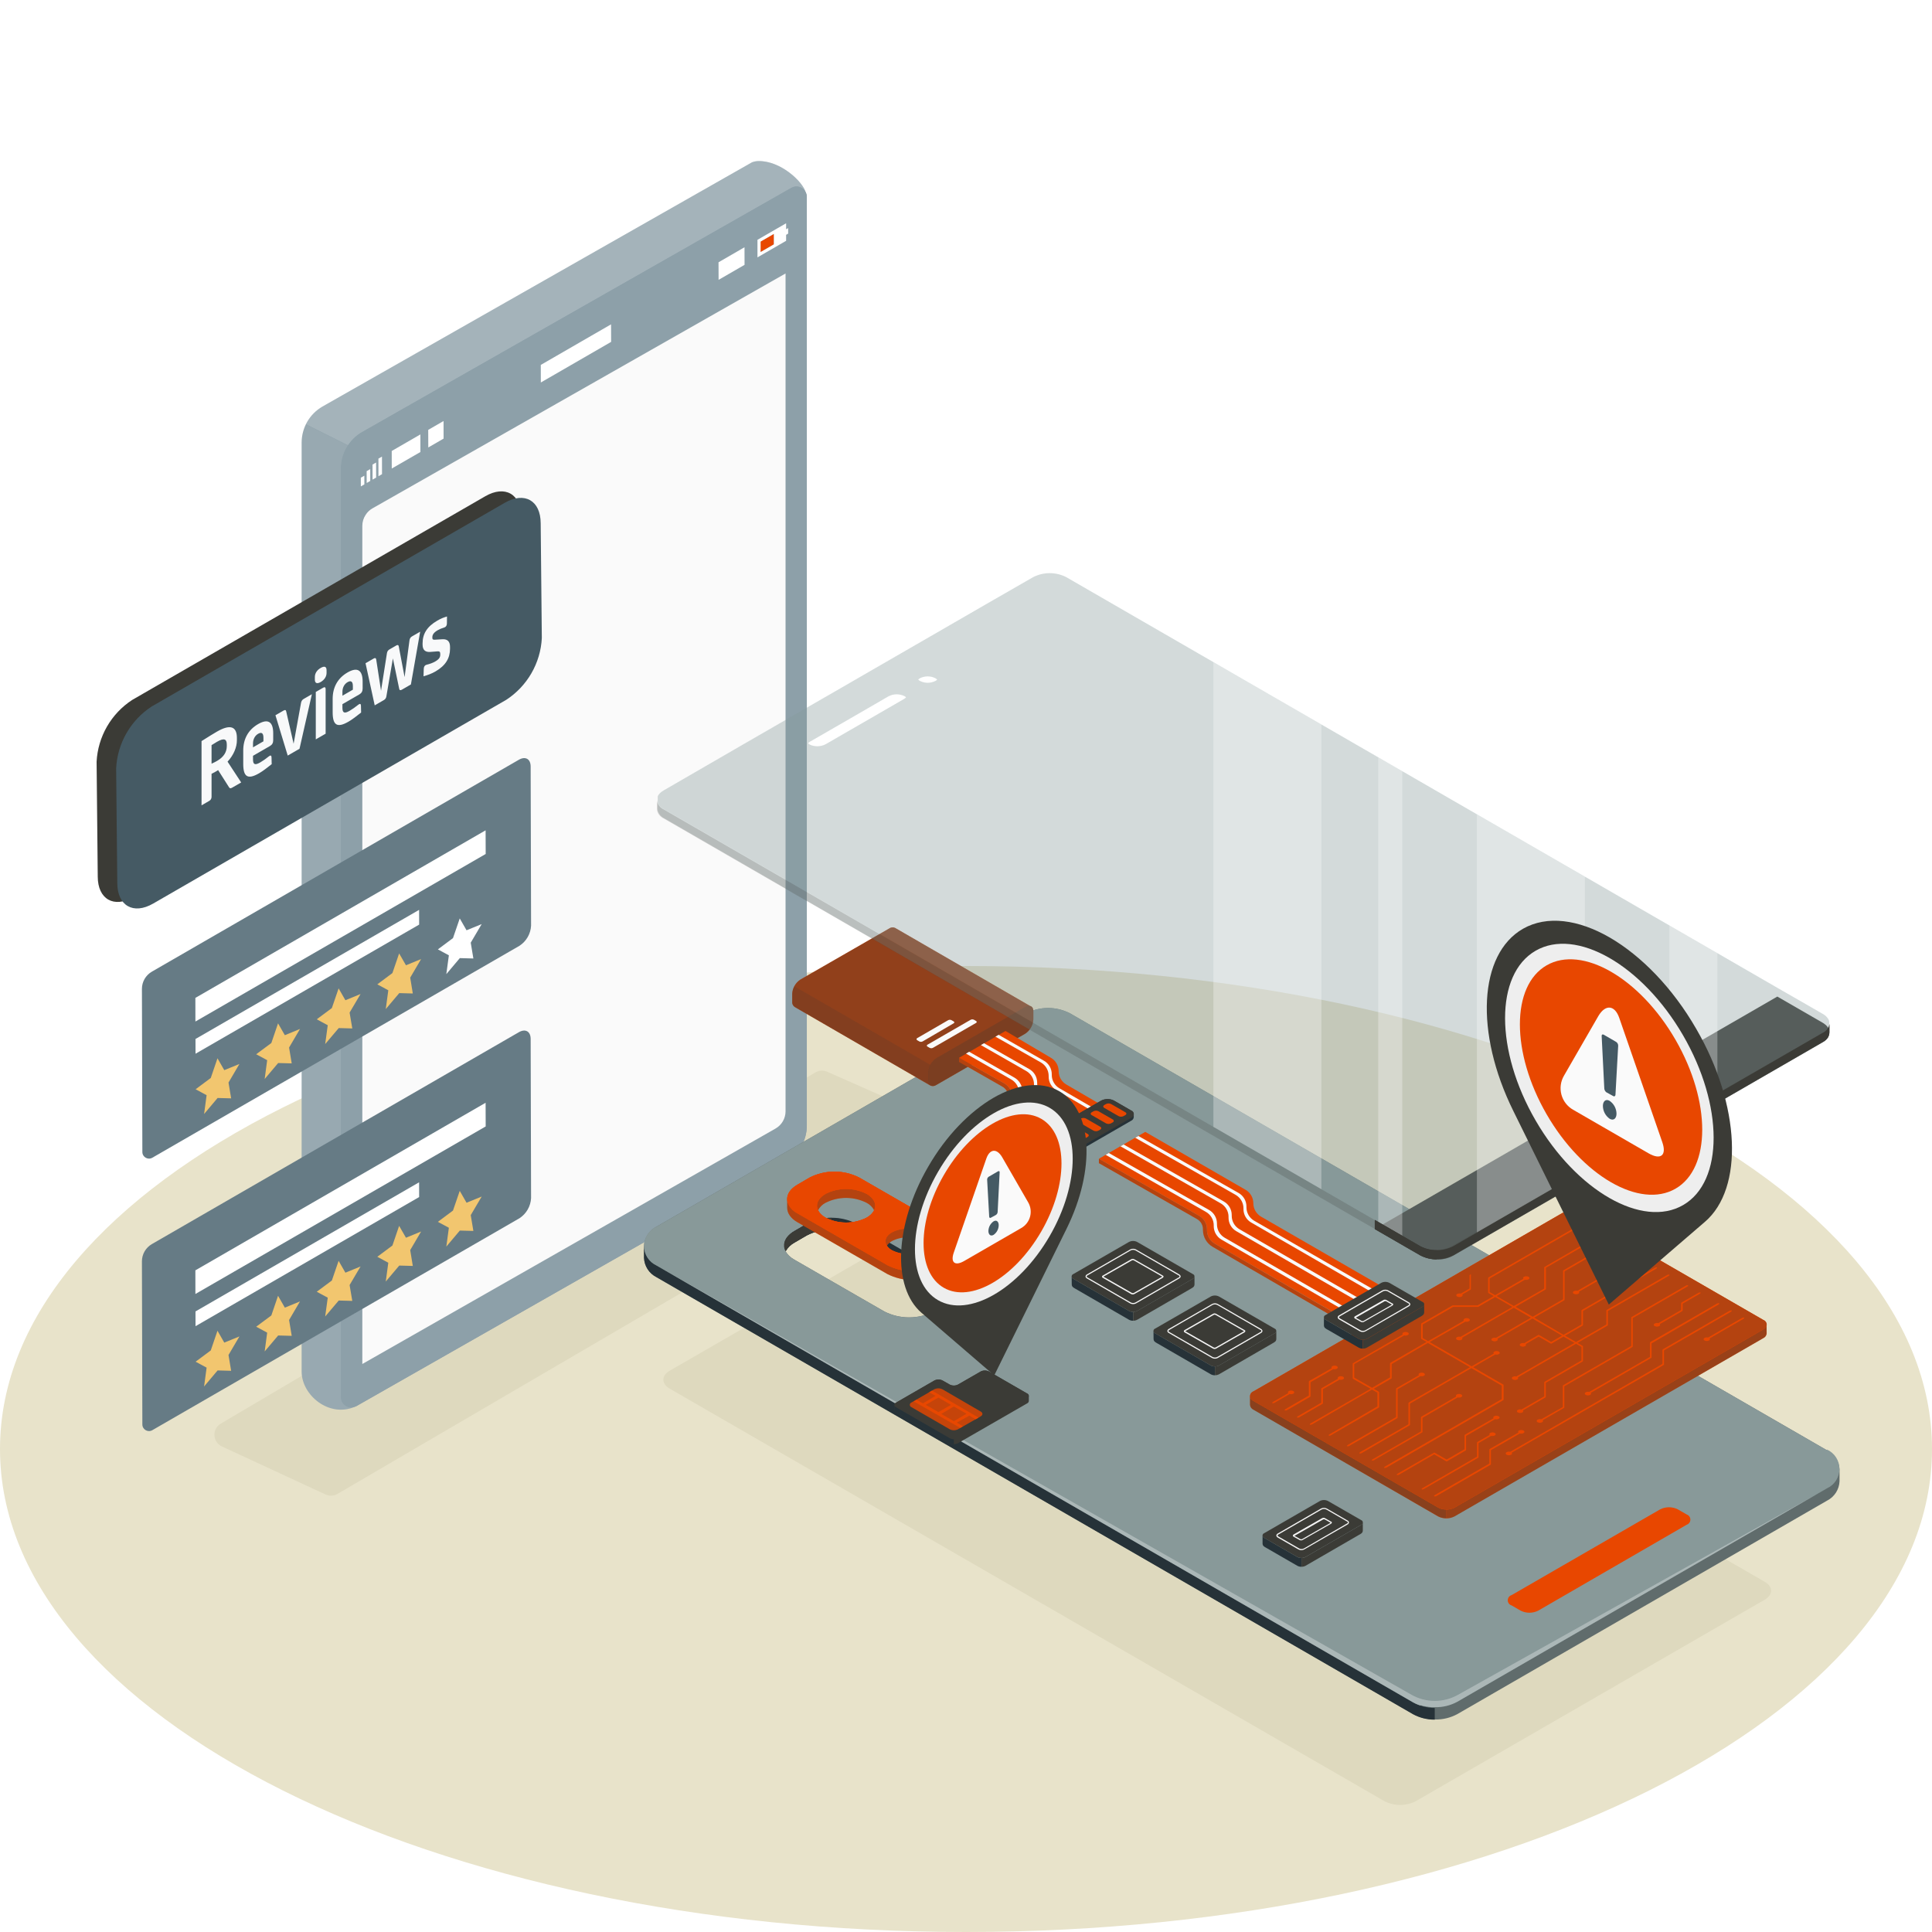 <svg width="300" height="300" viewBox="0 0 300 300" fill="none" xmlns="http://www.w3.org/2000/svg">
<path d="M150 300C232.843 300 300 266.421 300 225C300 183.579 232.843 150 150 150C67.157 150 0 183.579 0 225C0 266.421 67.157 300 150 300Z" fill="#E8E3CA"/>
<path d="M34.454 224.601C32.992 223.923 32.89 221.883 34.278 221.064L126.615 166.523C127.17 166.195 127.85 166.155 128.44 166.415L145.421 173.919C146.914 174.578 147.031 176.651 145.622 177.475L52.402 231.973C51.837 232.303 51.146 232.336 50.552 232.061L34.454 224.601Z" fill="#DED9BE"/>
<path d="M219.815 279.703L274.013 248.407C275.351 247.639 275.351 246.385 274.013 245.611L163.043 181.573C162.292 181.196 161.463 181 160.623 181C159.782 181 158.953 181.196 158.201 181.573L104.003 212.839C102.666 213.607 102.666 214.861 104.003 215.635L215.003 279.703C215.751 280.075 216.575 280.269 217.41 280.269C218.244 280.269 219.068 280.075 219.815 279.703Z" fill="#DED9BE"/>
<path d="M125.115 29.869C124.626 28.145 121.177 24.938 117.739 25.006C117.411 25.017 117.087 25.081 116.779 25.196L50.065 63.135C49.091 63.699 48.281 64.507 47.716 65.48C47.15 66.453 46.848 67.557 46.84 68.682V212.964C46.84 216.643 51.082 220.15 55.06 218.46C55.147 218.432 55.231 218.397 55.313 218.356L122.062 180.343C123.04 179.784 123.852 178.976 124.418 178.002C124.983 177.028 125.281 175.922 125.281 174.796V30.565C125.279 30.324 125.222 30.086 125.115 29.869Z" fill="#8DA0A9"/>
<path opacity="0.1" d="M46.847 68.688V212.97C46.847 216.649 51.089 220.155 55.067 218.465C54.827 218.553 54.57 218.582 54.317 218.549C54.064 218.516 53.822 218.423 53.613 218.277C53.404 218.13 53.233 217.936 53.114 217.71C52.996 217.483 52.935 217.232 52.934 216.976V72.694C52.94 71.439 53.316 70.213 54.015 69.171L47.479 65.906C47.062 66.773 46.845 67.725 46.847 68.688Z" fill="white"/>
<path opacity="0.2" d="M117.745 25.001C117.417 25.012 117.093 25.076 116.785 25.191L50.07 63.13C48.961 63.769 48.068 64.726 47.507 65.877L54.042 69.142C54.59 68.31 55.324 67.617 56.186 67.119L122.895 29.163C123.085 29.055 123.294 28.988 123.511 28.964C123.727 28.941 123.946 28.962 124.154 29.027C124.362 29.092 124.555 29.198 124.72 29.34C124.885 29.482 125.019 29.657 125.114 29.853C124.631 28.163 121.182 24.932 117.745 25.001Z" fill="white"/>
<path d="M125.115 29.87C125.022 29.673 124.889 29.497 124.724 29.353C124.56 29.209 124.368 29.101 124.159 29.034C123.951 28.968 123.732 28.945 123.515 28.967C123.297 28.989 123.087 29.056 122.896 29.163L56.216 67.102C55.244 67.668 54.436 68.477 53.871 69.449C53.306 70.422 53.003 71.524 52.991 72.649V216.931C52.992 217.186 53.053 217.438 53.171 217.664C53.289 217.891 53.46 218.085 53.67 218.231C53.879 218.377 54.12 218.471 54.374 218.504C54.627 218.536 54.884 218.508 55.124 218.42C55.211 218.392 55.295 218.357 55.377 218.316L122.063 180.343C123.041 179.784 123.853 178.977 124.418 178.003C124.984 177.028 125.282 175.922 125.282 174.796V30.566C125.279 30.324 125.222 30.086 125.115 29.87Z" fill="#8DA0A9"/>
<path d="M56.261 81.65C56.261 81.035 56.445 80.435 56.789 79.925C57.049 79.522 57.402 79.186 57.818 78.948L121.981 42.464V172.559C121.981 173.103 121.837 173.637 121.565 174.107C121.292 174.578 120.901 174.968 120.429 175.238L56.261 211.803V81.65Z" fill="#FAFAFA"/>
<path d="M118.096 37.509L118.102 39.142L120.171 37.946L120.166 36.313L118.096 37.509Z" fill="#E84700"/>
<path d="M122.068 34.67L117.619 37.239V39.964L122.068 37.394V36.463L122.384 36.279V35.417L122.27 35.486L122.068 35.601V34.67ZM120.171 37.946L118.102 39.142V37.509L120.171 36.314V37.946Z" fill="white"/>
<path d="M83.974 56.663L83.98 59.393L94.896 53.087L94.884 50.363L83.974 56.663Z" fill="white"/>
<path d="M111.572 40.728L111.583 43.453L115.613 41.125L115.607 38.394L111.572 40.728Z" fill="white"/>
<path d="M57.847 72.137L57.853 74.471L58.405 74.155L58.399 71.821L57.847 72.137Z" fill="white"/>
<path d="M66.505 69.481L68.879 68.107L68.874 65.377L67.5 66.17L66.494 66.751L66.505 69.481Z" fill="white"/>
<path d="M60.832 72.752L65.281 70.188L65.276 67.458L60.827 70.027L60.832 72.752Z" fill="white"/>
<path d="M58.767 73.948L59.095 73.758L59.319 73.626L59.313 70.901L58.762 71.217L58.767 73.948Z" fill="white"/>
<path d="M56.94 74.999L57.342 74.769L57.492 74.683L57.486 72.844L57.337 72.93L56.934 73.16L56.94 74.999Z" fill="white"/>
<path d="M56.031 75.529L56.578 75.213L56.572 73.867L56.026 74.178L56.031 75.529Z" fill="white"/>
<g filter="url(#filter0_d_7165_2525)">
<path d="M81.613 118.999C82.622 118.422 83.421 118.888 83.432 120.03L83.498 144.773C83.464 145.397 83.283 146.004 82.971 146.546C82.659 147.087 82.224 147.547 81.702 147.89L24.686 180.803C23.999 181.2 23.14 180.706 23.138 179.913L23.07 154.596C23.067 153.487 23.658 152.461 24.618 151.907L81.613 118.999Z" fill="#667B85"/>
</g>
<path d="M72.444 144.453L71.389 142.612L70.34 145.668L67.994 147.42L69.701 148.341L69.305 151.262L71.402 148.775L73.505 148.833L73.096 146.378L74.796 143.494L72.444 144.453Z" fill="white"/>
<path d="M75.404 128.931L30.337 154.952L30.343 158.622L75.417 132.607L75.404 128.931Z" fill="white"/>
<path d="M65.078 141.283L30.356 161.333L30.362 163.621L65.085 143.572L65.078 141.283Z" fill="white"/>
<path d="M31.692 172.981L33.789 170.494L35.892 170.552L35.483 168.097L37.178 165.213L34.825 166.172L33.77 164.331L32.728 167.387L30.375 169.139L32.082 170.06L31.692 172.981Z" fill="#F2C66F"/>
<path d="M61.997 154.21L64.1 154.268L63.697 151.806L65.392 148.923L63.039 149.888L61.977 148.047L60.935 151.097L58.589 152.848L60.296 153.769L59.9 156.691L61.997 154.21Z" fill="#F2C66F"/>
<path d="M44.23 160.744L43.175 158.903L42.133 161.959L39.78 163.704L41.487 164.625L41.097 167.547L43.194 165.066L45.297 165.123L44.888 162.662L46.582 159.778L44.23 160.744Z" fill="#F2C66F"/>
<path d="M53.634 155.316L52.58 153.475L51.531 156.531L49.185 158.277L50.892 159.197L50.495 162.119L52.599 159.638L54.702 159.696L54.286 157.234L55.987 154.351L53.634 155.316Z" fill="#F2C66F"/>
<g filter="url(#filter1_d_7165_2525)">
<path d="M81.613 161.305C82.622 160.728 83.421 161.194 83.432 162.336L83.498 187.079C83.464 187.703 83.283 188.31 82.971 188.851C82.659 189.392 82.224 189.853 81.702 190.196L24.686 223.109C23.999 223.506 23.14 223.011 23.138 222.218L23.07 196.901C23.067 195.793 23.658 194.767 24.618 194.212L81.613 161.305Z" fill="#667B85"/>
</g>
<path d="M72.444 186.76L71.389 184.918L70.34 187.974L67.994 189.726L69.701 190.647L69.305 193.569L71.402 191.082L73.505 191.139L73.096 188.684L74.796 185.801L72.444 186.76Z" fill="#F2C66F"/>
<path d="M75.404 171.237L30.337 197.258L30.343 200.928L75.417 174.913L75.404 171.237Z" fill="white"/>
<path d="M65.078 183.588L30.356 203.638L30.362 205.927L65.085 185.877L65.078 183.588Z" fill="white"/>
<path d="M31.692 215.288L33.789 212.8L35.892 212.858L35.483 210.403L37.178 207.52L34.825 208.479L33.77 206.637L32.728 209.693L30.375 211.445L32.082 212.366L31.692 215.288Z" fill="#F2C66F"/>
<path d="M61.997 196.516L64.1 196.574L63.697 194.112L65.392 191.229L63.039 192.194L61.977 190.353L60.935 193.402L58.589 195.154L60.296 196.075L59.9 198.997L61.997 196.516Z" fill="#F2C66F"/>
<path d="M44.23 203.05L43.175 201.208L42.133 204.265L39.78 206.01L41.487 206.931L41.097 209.852L43.194 207.372L45.297 207.429L44.888 204.968L46.582 202.084L44.23 203.05Z" fill="#F2C66F"/>
<path d="M53.634 197.622L52.58 195.781L51.531 198.837L49.185 200.582L50.892 201.503L50.495 204.425L52.599 201.944L54.702 202.002L54.286 199.54L55.987 196.657L53.634 197.622Z" fill="#F2C66F"/>
<path d="M75.35 77.059C78.417 75.288 80.914 76.711 80.922 80.238L81.1 98.075C80.999 99.996 80.445 101.867 79.483 103.533C78.521 105.199 77.178 106.614 75.565 107.663L20.75 139.294C17.682 141.064 15.185 139.634 15.178 136.115L15 118.278C15.1 116.358 15.652 114.489 16.611 112.823C17.57 111.157 18.91 109.741 20.52 108.69L75.35 77.059Z" fill="#3B3B36"/>
<path d="M78.385 78.071C81.452 76.3 83.949 77.723 83.957 81.249L84.134 99.086C84.034 101.008 83.479 102.878 82.517 104.544C81.555 106.211 80.213 107.626 78.6 108.674L23.785 140.305C20.717 142.076 18.22 140.646 18.213 137.126L18.035 119.29C18.135 117.37 18.687 115.5 19.646 113.834C20.605 112.168 21.945 110.752 23.555 109.702L78.385 78.071Z" fill="#455A64"/>
<path d="M33.687 113.606C35.87 112.346 36.785 112.904 36.785 114.594L36.785 114.957C36.785 116.013 36.288 117.251 35.334 118.269L37.451 121.499L36.039 122.314C35.817 122.442 35.687 122.427 35.582 122.276L33.87 119.582C33.648 119.741 33.216 119.975 32.85 120.156L32.85 123.733C32.85 124.004 32.72 124.231 32.484 124.366L31.295 125.053L31.295 115.077C32.419 114.368 33.177 113.9 33.687 113.606ZM33.7 115.183C33.491 115.304 33.112 115.538 32.85 115.704L32.85 118.586C33.242 118.405 33.438 118.307 33.7 118.156C34.785 117.53 35.216 116.737 35.216 115.847L35.216 115.606C35.216 114.745 34.785 114.557 33.7 115.183ZM40.228 120.077C38.463 121.096 37.77 120.635 37.77 118.613L37.77 116.545C37.77 114.78 38.515 113.338 40.084 112.433C41.587 111.565 42.423 112.033 42.423 113.859L42.423 114.931C42.423 115.353 42.267 115.64 41.914 115.844L39.287 117.36L39.287 117.919C39.287 118.719 39.587 118.862 40.398 118.394C40.803 118.16 41.299 117.813 41.744 117.451C42.005 117.24 42.149 117.293 42.162 117.572L42.188 118.658C41.522 119.194 40.79 119.753 40.228 120.077ZM39.287 116.047L40.907 115.112L40.907 114.553C40.907 113.814 40.594 113.648 40.084 113.942C39.6 114.221 39.287 114.765 39.287 115.444L39.287 116.047ZM48.429 107.796L46.508 116.27L44.678 117.326L42.77 111.063L44.038 110.331C44.273 110.195 44.404 110.241 44.443 110.475L45.593 115.485L46.743 109.146C46.796 108.86 46.926 108.664 47.148 108.535L48.429 107.796ZM49.035 107.446L50.185 106.782C50.42 106.646 50.564 106.714 50.564 106.986L50.564 113.928L49.035 114.811L49.035 107.446ZM49.793 103.719C50.381 103.379 50.708 103.492 50.708 104.081L50.708 104.488C50.708 105.047 50.381 105.567 49.793 105.907C49.231 106.231 48.891 106.096 48.891 105.537L48.891 105.13C48.891 104.541 49.231 104.043 49.793 103.719ZM54.114 112.06C52.349 113.079 51.656 112.618 51.656 110.596L51.656 108.528C51.656 106.763 52.401 105.321 53.97 104.416C55.473 103.548 56.309 104.016 56.309 105.842L56.309 106.914C56.309 107.336 56.152 107.623 55.8 107.827L53.172 109.343L53.172 109.902C53.172 110.702 53.473 110.845 54.283 110.377C54.689 110.143 55.185 109.796 55.63 109.434C55.891 109.223 56.035 109.276 56.048 109.555L56.074 110.641C55.407 111.177 54.675 111.736 54.114 112.06ZM53.172 108.03L54.793 107.095L54.793 106.536C54.793 105.797 54.48 105.631 53.97 105.925C53.486 106.204 53.172 106.748 53.172 107.427L53.172 108.03ZM65.243 98.089L63.805 106.284L62.393 107.099C62.171 107.227 62.027 107.189 61.988 106.955L61.008 102.239L60.002 108.102C59.962 108.381 59.832 108.578 59.609 108.706L58.185 109.528L56.76 102.986L58.028 102.254C58.25 102.126 58.381 102.171 58.42 102.42L59.165 107.257L60.08 101.447C60.119 101.167 60.25 100.971 60.472 100.843L61.531 100.232C61.753 100.103 61.884 100.149 61.923 100.383L62.825 105.144L63.583 99.439C63.622 99.145 63.753 98.949 63.975 98.82L65.243 98.089ZM67.606 104.27C67.057 104.587 66.442 104.821 65.763 105.017L65.802 103.833C65.815 103.508 65.972 103.282 66.233 103.221C66.717 103.108 67.201 102.935 67.567 102.723C68.181 102.369 68.364 102.067 68.364 101.659L68.364 101.569C68.364 101.252 68.272 101.124 67.985 101.139L66.835 101.229C66.011 101.297 65.619 100.905 65.619 100.09L65.619 99.894C65.619 98.43 66.312 97.29 67.893 96.377C68.468 96.045 68.808 95.909 69.409 95.728L69.396 96.822C69.396 97.124 69.24 97.366 68.978 97.441C68.612 97.547 68.246 97.698 67.972 97.856C67.357 98.211 67.135 98.566 67.135 98.943L67.135 99.033C67.135 99.29 67.24 99.35 67.527 99.335L68.73 99.26C69.514 99.23 69.88 99.637 69.88 100.452L69.88 100.754C69.867 102.195 69.213 103.342 67.606 104.27Z" fill="#F8F9FA"/>
<path d="M283.699 225.203L166.192 157.372C165.128 156.813 163.944 156.521 162.743 156.521C161.541 156.521 160.357 156.813 159.294 157.372L101.944 190.478C101.379 190.759 100.901 191.187 100.559 191.717C100.217 192.246 100.024 192.858 100 193.488V195.305C100.024 195.936 100.217 196.549 100.559 197.079C100.901 197.61 101.379 198.039 101.944 198.322L103.297 199.103L219.413 266.153C219.653 266.29 219.904 266.409 220.163 266.508L220.391 266.591L220.594 266.661L220.982 266.775L221.414 266.864L221.865 266.94C222.198 266.981 222.533 267.002 222.868 267.004C224.072 267.022 225.26 266.729 226.317 266.153L282.334 233.809L283.699 233.022C284.262 232.738 284.739 232.31 285.08 231.781C285.422 231.251 285.616 230.64 285.643 230.011V228.194C285.614 227.568 285.418 226.961 285.077 226.435C284.735 225.909 284.26 225.484 283.699 225.203ZM123.343 192.948L125.248 191.837C126.438 191.23 127.755 190.913 129.091 190.913C130.427 190.913 131.744 191.23 132.934 191.837L146.908 199.885C147.054 199.967 147.187 200.056 147.314 200.145L147.448 200.253C147.785 200.504 148.065 200.825 148.267 201.193C148.256 201.219 148.241 201.242 148.223 201.263C147.908 201.798 147.453 202.237 146.908 202.533L145.002 203.645C143.811 204.249 142.495 204.564 141.159 204.564C139.824 204.564 138.507 204.249 137.317 203.645L123.343 195.597C123.178 195.502 123.025 195.4 122.879 195.299C122.815 195.249 122.753 195.196 122.695 195.14C122.633 195.096 122.576 195.047 122.523 194.994C122.325 194.809 122.156 194.594 122.022 194.359L121.983 194.289C122.302 193.724 122.773 193.259 123.343 192.948Z" fill="#606C6C"/>
<path d="M222.786 265.219V267.029C221.608 267.036 220.448 266.746 219.413 266.184L103.297 199.103L101.944 198.322C101.379 198.039 100.901 197.61 100.559 197.08C100.217 196.549 100.024 195.936 100 195.305V193.489C100.024 194.119 100.217 194.732 100.559 195.263C100.901 195.794 101.379 196.223 101.944 196.506L103.297 197.287L219.413 264.336C220.445 264.909 221.605 265.212 222.786 265.219Z" fill="#263238"/>
<path d="M283.7 225.203L166.192 157.372C165.128 156.813 163.945 156.521 162.743 156.521C161.541 156.521 160.358 156.813 159.294 157.372L101.944 190.478C101.365 190.74 100.874 191.164 100.529 191.699C100.185 192.233 100.001 192.856 100.001 193.492C100.001 194.127 100.185 194.75 100.529 195.284C100.874 195.819 101.365 196.243 101.944 196.505L103.297 197.287L219.413 264.336C219.66 264.475 219.917 264.596 220.182 264.698C220.281 264.742 220.383 264.778 220.487 264.806H220.582C220.616 264.812 220.65 264.812 220.684 264.806C220.777 264.841 220.873 264.871 220.97 264.895L221.167 264.939H221.23L221.459 264.984L221.853 265.047L222.284 265.092H222.316H222.615H222.856C224.06 265.11 225.248 264.817 226.305 264.241L282.321 231.897L283.687 231.11C284.266 230.847 284.757 230.423 285.102 229.889C285.446 229.354 285.63 228.732 285.63 228.096C285.63 227.46 285.446 226.838 285.102 226.303C284.757 225.769 284.266 225.345 283.687 225.082L283.7 225.203ZM148.483 200.463C148.483 200.463 148.483 200.532 148.483 200.564C148.45 200.786 148.379 201.001 148.274 201.199C148.263 201.225 148.248 201.249 148.229 201.269C147.915 201.804 147.46 202.243 146.914 202.54L145.009 203.651C143.818 204.255 142.502 204.57 141.166 204.57C139.831 204.57 138.514 204.255 137.323 203.651L123.349 195.604C123.184 195.508 123.032 195.407 122.886 195.305C122.821 195.255 122.76 195.202 122.702 195.146C122.64 195.103 122.583 195.054 122.53 195C122.332 194.815 122.162 194.601 122.028 194.365L121.99 194.295C121.88 194.098 121.807 193.883 121.774 193.66C121.774 193.628 121.774 193.59 121.774 193.558C121.737 193.189 121.812 192.817 121.99 192.491C122.039 192.389 122.096 192.291 122.162 192.199C122.483 191.774 122.89 191.422 123.356 191.164L125.261 190.052C126.451 189.445 127.768 189.128 129.104 189.128C130.44 189.128 131.757 189.445 132.947 190.052L146.921 198.1C148.039 198.729 148.572 199.605 148.483 200.463Z" fill="#889999"/>
<path opacity="0.3" d="M226.4 263.167C225.299 263.789 224.056 264.115 222.792 264.115C221.528 264.115 220.285 263.789 219.184 263.167L103.296 197.287L219.413 264.336C219.66 264.475 219.917 264.596 220.181 264.698C220.28 264.741 220.382 264.778 220.486 264.806H220.581C220.615 264.812 220.65 264.812 220.683 264.806C220.777 264.841 220.872 264.871 220.969 264.895L221.166 264.939H221.229L221.458 264.984L221.852 265.047L222.284 265.092H222.316H222.614H222.855C224.059 265.11 225.247 264.817 226.304 264.241L282.321 231.897L226.4 263.167Z" fill="white"/>
<path d="M234.733 247.682L257.784 234.375C258.21 234.159 258.681 234.046 259.159 234.046C259.637 234.046 260.108 234.159 260.534 234.375L261.913 235.169C262.078 235.225 262.223 235.332 262.325 235.474C262.427 235.617 262.482 235.787 262.482 235.963C262.482 236.138 262.427 236.309 262.325 236.451C262.223 236.593 262.078 236.7 261.913 236.757L238.862 250.095C238.436 250.311 237.965 250.424 237.487 250.424C237.009 250.424 236.538 250.311 236.112 250.095L234.733 249.295C234.558 249.245 234.403 249.139 234.293 248.994C234.183 248.848 234.124 248.671 234.124 248.488C234.124 248.306 234.183 248.128 234.293 247.983C234.403 247.837 234.558 247.731 234.733 247.682Z" fill="#E84700"/>
<path d="M148.483 200.462C148.483 200.462 148.483 200.532 148.483 200.564C148.449 200.786 148.379 201.001 148.273 201.199C148.071 200.831 147.791 200.51 147.454 200.259L147.32 200.151C147.193 200.062 147.06 199.973 146.914 199.891L132.984 191.837C131.795 191.229 130.478 190.913 129.142 190.913C127.806 190.913 126.489 191.229 125.299 191.837L123.393 192.948C122.828 193.25 122.358 193.703 122.034 194.257C121.924 194.06 121.851 193.845 121.818 193.621C121.818 193.59 121.818 193.552 121.818 193.52C121.781 193.151 121.856 192.779 122.034 192.453C122.083 192.351 122.14 192.253 122.206 192.161C122.527 191.736 122.934 191.383 123.4 191.125L125.305 190.014C126.495 189.406 127.812 189.09 129.148 189.09C130.484 189.09 131.801 189.406 132.991 190.014L146.965 198.061C148.038 198.728 148.572 199.605 148.483 200.462Z" fill="#263238"/>
<path d="M129.116 189.099C127.788 189.078 126.476 189.395 125.305 190.02L123.399 191.132C122.912 191.385 122.485 191.74 122.148 192.174C122.083 192.266 122.025 192.364 121.977 192.466C121.799 192.792 121.723 193.164 121.761 193.533C121.761 193.565 121.761 193.603 121.761 193.635C121.793 193.858 121.867 194.073 121.977 194.27C122.3 193.716 122.771 193.263 123.336 192.961L125.241 191.85C126.413 191.224 127.724 190.907 129.052 190.929L129.116 189.099Z" fill="#3B3B36"/>
<path d="M147.388 190.901L133.414 182.847C132.223 182.243 130.906 181.928 129.571 181.928C128.236 181.928 126.919 182.243 125.728 182.847L123.823 183.959C122.768 184.594 122.241 185.362 122.235 186.163C122.235 186.404 122.235 187.325 122.235 187.554C122.235 188.367 122.756 189.174 123.823 189.79L137.797 197.837C138.987 198.442 140.304 198.757 141.639 198.757C142.975 198.757 144.291 198.442 145.482 197.837L147.388 196.726C148.448 196.091 148.976 195.309 148.976 194.503V193.105C148.969 192.299 148.442 191.511 147.388 190.901ZM134.576 189.072C133.587 189.576 132.492 189.839 131.381 189.839C130.271 189.839 129.176 189.576 128.186 189.072C127.693 188.815 127.29 188.414 127.03 187.922C127.288 187.431 127.689 187.03 128.18 186.773C129.17 186.271 130.265 186.01 131.375 186.01C132.485 186.01 133.579 186.271 134.57 186.773C135.066 187.028 135.471 187.429 135.732 187.922C135.474 188.415 135.07 188.816 134.576 189.072ZM138.495 192.711C139.246 192.329 140.076 192.13 140.918 192.13C141.761 192.13 142.591 192.329 143.342 192.711C143.654 192.882 143.922 193.123 144.123 193.416C143.926 193.711 143.66 193.953 143.348 194.122C142.596 194.504 141.765 194.703 140.922 194.703C140.078 194.703 139.247 194.504 138.495 194.122C138.184 193.952 137.919 193.71 137.72 193.416C137.921 193.125 138.186 192.883 138.495 192.711Z" fill="#E84700"/>
<path opacity="0.3" d="M147.388 195.341L145.482 196.453C144.291 197.057 142.975 197.372 141.639 197.372C140.304 197.372 138.988 197.057 137.797 196.453L123.823 188.399C123.41 188.209 123.049 187.921 122.772 187.56C122.496 187.199 122.311 186.776 122.235 186.328V187.56C122.235 188.361 122.756 189.167 123.823 189.783L137.797 197.838C138.988 198.442 140.304 198.757 141.639 198.757C142.975 198.757 144.291 198.442 145.482 197.838L147.388 196.726C148.449 196.091 148.976 195.31 148.976 194.509V193.125C148.976 193.918 148.449 194.725 147.388 195.341Z" fill="#3B3B36"/>
<path opacity="0.3" d="M138.495 192.712C139.246 192.329 140.076 192.13 140.918 192.13C141.76 192.13 142.591 192.329 143.341 192.712C143.654 192.882 143.921 193.123 144.123 193.417C144.58 192.712 144.326 191.892 143.341 191.321C142.59 190.941 141.76 190.744 140.918 190.744C140.076 190.744 139.246 190.941 138.495 191.321C137.517 191.892 137.263 192.712 137.72 193.41C137.921 193.12 138.186 192.881 138.495 192.712Z" fill="#3B3B36"/>
<path opacity="0.3" d="M128.186 186.773C129.176 186.272 130.269 186.01 131.378 186.01C132.487 186.01 133.581 186.272 134.57 186.773C135.066 187.03 135.472 187.434 135.732 187.929C136.158 187.052 135.764 186.074 134.57 185.388C133.581 184.884 132.488 184.621 131.378 184.621C130.269 184.621 129.175 184.884 128.186 185.388C126.999 186.074 126.611 187.052 127.024 187.929C127.284 187.433 127.69 187.03 128.186 186.773Z" fill="#3B3B36"/>
<path d="M147.387 190.901L133.413 182.847C132.223 182.243 130.906 181.928 129.571 181.928C128.235 181.928 126.919 182.243 125.728 182.847L123.822 183.959C121.701 185.185 121.701 187.173 123.822 188.405L137.796 196.459C138.987 197.063 140.304 197.378 141.639 197.378C142.974 197.378 144.291 197.063 145.482 196.459L147.387 195.347C149.509 194.115 149.509 192.127 147.387 190.901ZM134.576 189.072C133.586 189.576 132.491 189.839 131.381 189.839C130.27 189.839 129.176 189.576 128.186 189.072C126.42 188.056 126.42 186.404 128.186 185.382C129.176 184.88 130.271 184.619 131.381 184.619C132.491 184.619 133.585 184.88 134.576 185.382C136.342 186.404 136.342 188.056 134.576 189.072ZM143.348 194.153C142.596 194.535 141.765 194.735 140.921 194.735C140.078 194.735 139.247 194.535 138.495 194.153C137.161 193.385 137.155 192.127 138.495 191.359C139.245 190.976 140.076 190.777 140.918 190.777C141.76 190.777 142.591 190.976 143.341 191.359C144.681 192.095 144.681 193.353 143.348 194.122V194.153Z" fill="#E84700"/>
<path d="M147.387 190.901L133.413 182.847C132.223 182.243 130.906 181.928 129.571 181.928C128.235 181.928 126.919 182.243 125.728 182.847L123.822 183.959C121.701 185.185 121.701 187.173 123.822 188.405L137.796 196.459C138.987 197.063 140.304 197.378 141.639 197.378C142.974 197.378 144.291 197.063 145.482 196.459L147.387 195.347C149.509 194.115 149.509 192.127 147.387 190.901ZM134.576 189.072C133.586 189.576 132.491 189.839 131.381 189.839C130.27 189.839 129.176 189.576 128.186 189.072C126.42 188.056 126.42 186.404 128.186 185.382C129.176 184.88 130.271 184.619 131.381 184.619C132.491 184.619 133.585 184.88 134.576 185.382C136.342 186.404 136.342 188.056 134.576 189.072ZM143.348 194.153C142.596 194.535 141.765 194.735 140.921 194.735C140.078 194.735 139.247 194.535 138.495 194.153C137.161 193.385 137.155 192.127 138.495 191.359C139.245 190.976 140.076 190.777 140.918 190.777C141.76 190.777 142.591 190.976 143.341 191.359C144.681 192.095 144.681 193.353 143.348 194.122V194.153Z" fill="#E84700"/>
<path d="M159.757 216.752C159.75 216.673 159.722 216.597 159.677 216.533C159.631 216.468 159.569 216.416 159.497 216.383L153.564 212.96C153.367 212.862 153.15 212.811 152.929 212.811C152.709 212.811 152.491 212.862 152.294 212.96L148.75 214.999C148.552 215.097 148.335 215.148 148.115 215.148C147.894 215.148 147.677 215.097 147.479 214.999L146.362 214.363C146.165 214.262 145.947 214.209 145.726 214.209C145.505 214.209 145.288 214.262 145.091 214.363L139.159 217.787C139.085 217.819 139.022 217.87 138.975 217.935C138.929 218 138.9 218.076 138.892 218.155V218.93C138.9 219.01 138.929 219.086 138.975 219.151C139.022 219.215 139.085 219.266 139.159 219.299L147.479 224.101C147.677 224.199 147.894 224.25 148.115 224.25C148.335 224.25 148.552 224.199 148.75 224.101L159.497 217.914C159.569 217.881 159.631 217.829 159.677 217.765C159.722 217.7 159.75 217.625 159.757 217.546C159.764 217.4 159.757 216.885 159.757 216.752Z" fill="#3B3B36"/>
<path d="M148.75 223.326L159.491 217.126C159.568 217.099 159.634 217.049 159.682 216.983C159.729 216.916 159.754 216.836 159.754 216.755C159.754 216.673 159.729 216.594 159.682 216.527C159.634 216.461 159.568 216.41 159.491 216.383L153.558 212.96C153.361 212.862 153.143 212.811 152.923 212.811C152.703 212.811 152.485 212.862 152.288 212.96L148.75 214.999C148.553 215.097 148.335 215.148 148.115 215.148C147.894 215.148 147.677 215.097 147.48 214.999L146.362 214.363C146.165 214.262 145.948 214.209 145.727 214.209C145.506 214.209 145.288 214.262 145.091 214.363L139.159 217.787C139.081 217.812 139.013 217.862 138.965 217.928C138.917 217.994 138.891 218.074 138.891 218.155C138.891 218.237 138.917 218.317 138.965 218.383C139.013 218.449 139.081 218.499 139.159 218.524L147.48 223.326C147.677 223.424 147.894 223.475 148.115 223.475C148.335 223.475 148.553 223.424 148.75 223.326Z" fill="#3B3B36"/>
<path d="M141.547 217.774L145.072 215.735C145.269 215.637 145.487 215.586 145.707 215.586C145.928 215.586 146.145 215.637 146.342 215.735L152.281 219.184C152.637 219.388 152.637 219.718 152.281 219.927L148.75 221.935C148.552 222.033 148.335 222.084 148.115 222.084C147.894 222.084 147.677 222.033 147.479 221.935L141.553 218.511C141.475 218.486 141.407 218.438 141.358 218.372C141.31 218.306 141.283 218.227 141.282 218.145C141.282 218.063 141.307 217.983 141.354 217.917C141.402 217.85 141.469 217.8 141.547 217.774Z" fill="#E84700"/>
<path opacity="0.2" d="M141.547 217.774L145.072 215.735C145.269 215.637 145.487 215.586 145.707 215.586C145.928 215.586 146.145 215.637 146.342 215.735L152.281 219.184C152.637 219.388 152.637 219.718 152.281 219.927L148.75 221.935C148.552 222.033 148.335 222.084 148.115 222.084C147.894 222.084 147.677 222.033 147.479 221.935L141.553 218.511C141.475 218.486 141.407 218.438 141.358 218.372C141.31 218.306 141.283 218.227 141.282 218.145C141.282 218.063 141.307 217.983 141.354 217.917C141.402 217.85 141.469 217.8 141.547 217.774Z" fill="#3B3B36"/>
<path d="M144.729 215.932L144.285 216.186L145.269 216.752L143.306 217.914L142.328 217.349L141.884 217.609L149.093 221.725L149.537 221.471L148.559 220.906L150.522 219.82L151.5 220.385L151.945 220.125L144.729 215.932ZM143.751 218.143L145.714 217.012L147.67 218.143L145.714 219.273L143.751 218.143ZM148.115 220.683L146.158 219.553L148.115 218.397L150.077 219.527L148.115 220.683Z" fill="#E84700"/>
<path d="M148.115 223.478V224.266C147.894 224.269 147.675 224.217 147.48 224.113L139.146 219.299C139.073 219.267 139.01 219.215 138.963 219.151C138.916 219.086 138.887 219.01 138.879 218.93V218.149C138.886 218.23 138.914 218.307 138.961 218.373C139.008 218.439 139.072 218.491 139.146 218.524L147.48 223.326C147.675 223.429 147.894 223.481 148.115 223.478Z" fill="#263238"/>
<path d="M179.111 206.675C179.12 206.752 179.148 206.827 179.194 206.89C179.239 206.954 179.301 207.004 179.372 207.037L188.016 212.029C188.212 212.133 188.43 212.186 188.652 212.182V213.554C188.43 213.559 188.211 213.506 188.016 213.401L179.759 208.625C179.41 208.421 179.124 208.301 179.124 207.9L179.111 206.675Z" fill="#263238"/>
<path d="M189.287 212.029L197.925 207.037C198.001 207.01 198.066 206.961 198.112 206.895C198.158 206.83 198.183 206.752 198.183 206.672C198.183 206.592 198.158 206.513 198.112 206.448C198.066 206.383 198.001 206.333 197.925 206.306L189.28 201.32C189.084 201.219 188.866 201.166 188.645 201.166C188.424 201.166 188.206 201.219 188.01 201.32L179.365 206.306C179.29 206.333 179.224 206.383 179.178 206.448C179.132 206.513 179.107 206.592 179.107 206.672C179.107 206.752 179.132 206.83 179.178 206.895C179.224 206.961 179.29 207.01 179.365 207.037L188.01 212.029C188.208 212.131 188.426 212.184 188.648 212.184C188.87 212.184 189.089 212.131 189.287 212.029Z" fill="#3B3B36"/>
<path d="M198.185 206.694V207.894C198.185 208.295 197.906 208.415 197.55 208.618L189.293 213.395C189.098 213.5 188.879 213.553 188.658 213.547V212.175C188.879 212.179 189.098 212.127 189.293 212.023L197.931 207.031C197.998 207 198.056 206.953 198.101 206.894C198.145 206.835 198.174 206.767 198.185 206.694Z" fill="#3B3B36"/>
<path d="M195.988 206.529C196.018 206.571 196.033 206.623 196.032 206.675C196.028 206.74 196.006 206.802 195.969 206.856C195.932 206.91 195.882 206.952 195.823 206.98L189.096 210.867C188.959 210.939 188.806 210.976 188.652 210.976C188.497 210.976 188.344 210.939 188.207 210.867L181.474 206.98C181.415 206.952 181.364 206.91 181.327 206.856C181.29 206.802 181.269 206.74 181.264 206.675C181.27 206.609 181.292 206.546 181.328 206.492C181.365 206.437 181.415 206.393 181.474 206.363L188.207 202.483C188.344 202.411 188.497 202.373 188.652 202.373C188.806 202.373 188.959 202.411 189.096 202.483L195.823 206.363C195.892 206.402 195.95 206.459 195.988 206.529ZM181.455 206.732C181.48 206.774 181.518 206.808 181.563 206.827L188.296 210.714C188.406 210.771 188.528 210.8 188.652 210.8C188.775 210.8 188.897 210.771 189.007 210.714L195.734 206.827C195.77 206.82 195.802 206.8 195.825 206.772C195.848 206.744 195.861 206.708 195.861 206.672C195.861 206.635 195.848 206.599 195.825 206.571C195.802 206.543 195.77 206.523 195.734 206.516L189.007 202.629C188.896 202.574 188.773 202.545 188.648 202.545C188.524 202.545 188.401 202.574 188.289 202.629L181.563 206.516C181.48 206.56 181.436 206.618 181.436 206.675C181.436 206.695 181.443 206.715 181.455 206.732Z" fill="#F5F5F5"/>
<path d="M193.371 206.624C193.376 206.651 193.376 206.679 193.371 206.706C193.369 206.743 193.357 206.779 193.337 206.81C193.317 206.841 193.289 206.867 193.257 206.884L188.81 209.425C188.743 209.453 188.671 209.468 188.598 209.468C188.525 209.468 188.452 209.453 188.385 209.425L183.939 206.884C183.905 206.869 183.876 206.845 183.855 206.814C183.835 206.783 183.824 206.747 183.824 206.71C183.824 206.673 183.835 206.636 183.855 206.605C183.876 206.574 183.905 206.55 183.939 206.535L188.385 203.994C188.451 203.961 188.524 203.944 188.598 203.944C188.671 203.944 188.744 203.961 188.81 203.994L193.257 206.535C193.301 206.555 193.341 206.585 193.371 206.624ZM184.04 206.706L188.486 209.247C188.567 209.273 188.654 209.273 188.734 209.247L193.18 206.706L188.734 204.166C188.696 204.147 188.653 204.138 188.61 204.138C188.567 204.138 188.525 204.147 188.486 204.166L184.04 206.706Z" fill="#F5F5F5"/>
<path d="M166.408 198.205C166.416 198.283 166.444 198.357 166.49 198.421C166.536 198.484 166.597 198.535 166.668 198.567L175.313 203.56C175.508 203.664 175.727 203.716 175.948 203.712V205.084C175.727 205.09 175.508 205.037 175.313 204.932L167.056 200.155C166.706 199.952 166.42 199.831 166.42 199.431L166.408 198.205Z" fill="#263238"/>
<path d="M176.583 203.56L185.222 198.568C185.297 198.541 185.362 198.491 185.409 198.426C185.455 198.361 185.48 198.283 185.48 198.202C185.48 198.122 185.455 198.044 185.409 197.979C185.362 197.913 185.297 197.864 185.222 197.837L176.577 192.851C176.38 192.75 176.163 192.697 175.942 192.697C175.721 192.697 175.503 192.75 175.306 192.851L166.662 197.837C166.586 197.864 166.521 197.913 166.475 197.979C166.428 198.044 166.404 198.122 166.404 198.202C166.404 198.283 166.428 198.361 166.475 198.426C166.521 198.491 166.586 198.541 166.662 198.568L175.306 203.56C175.504 203.662 175.723 203.714 175.945 203.714C176.167 203.714 176.386 203.662 176.583 203.56Z" fill="#3B3B36"/>
<path d="M185.482 198.225V199.425C185.482 199.825 185.202 199.946 184.847 200.149L176.589 204.926C176.394 205.031 176.175 205.084 175.954 205.078V203.706C176.175 203.71 176.394 203.658 176.589 203.554L185.228 198.561C185.295 198.531 185.353 198.484 185.397 198.425C185.441 198.366 185.471 198.297 185.482 198.225Z" fill="#3B3B36"/>
<path d="M183.284 198.06C183.314 198.103 183.33 198.154 183.329 198.206C183.324 198.271 183.303 198.334 183.266 198.387C183.229 198.441 183.178 198.484 183.119 198.511L176.393 202.398C176.255 202.47 176.103 202.507 175.948 202.507C175.793 202.507 175.641 202.47 175.503 202.398L168.771 198.511C168.711 198.484 168.661 198.441 168.624 198.387C168.587 198.334 168.565 198.271 168.561 198.206C168.566 198.14 168.588 198.077 168.625 198.023C168.661 197.968 168.712 197.924 168.771 197.895L175.503 194.014C175.641 193.942 175.793 193.905 175.948 193.905C176.103 193.905 176.255 193.942 176.393 194.014L183.119 197.895C183.189 197.933 183.246 197.99 183.284 198.06ZM168.751 198.263C168.776 198.306 168.814 198.339 168.859 198.358L175.592 202.246C175.702 202.302 175.824 202.331 175.948 202.331C176.072 202.331 176.194 202.302 176.304 202.246L183.03 198.358C183.066 198.351 183.098 198.332 183.122 198.303C183.145 198.275 183.157 198.239 183.157 198.203C183.157 198.166 183.145 198.131 183.122 198.102C183.098 198.074 183.066 198.054 183.03 198.047L176.304 194.16C176.192 194.105 176.069 194.076 175.945 194.076C175.82 194.076 175.698 194.105 175.586 194.16L168.859 198.047C168.777 198.092 168.732 198.149 168.732 198.206C168.733 198.227 168.739 198.246 168.751 198.263Z" fill="#F5F5F5"/>
<path d="M180.667 198.155C180.673 198.182 180.673 198.21 180.667 198.237C180.665 198.274 180.653 198.31 180.633 198.341C180.613 198.372 180.586 198.398 180.553 198.415L176.107 200.956C176.039 200.984 175.967 200.999 175.894 200.999C175.821 200.999 175.749 200.984 175.681 200.956L171.235 198.415C171.201 198.4 171.172 198.376 171.152 198.345C171.131 198.314 171.121 198.278 171.121 198.241C171.121 198.204 171.131 198.167 171.152 198.136C171.172 198.105 171.201 198.081 171.235 198.066L175.681 195.525C175.747 195.492 175.82 195.475 175.894 195.475C175.968 195.475 176.041 195.492 176.107 195.525L180.553 198.066C180.598 198.086 180.637 198.116 180.667 198.155ZM171.337 198.237L175.783 200.778C175.863 200.804 175.95 200.804 176.031 200.778L180.477 198.237L176.031 195.697C175.992 195.678 175.95 195.669 175.907 195.669C175.864 195.669 175.821 195.678 175.783 195.697L171.337 198.237Z" fill="#F5F5F5"/>
<path d="M159.946 156.202L138.985 144.082C138.84 144.016 138.681 143.989 138.522 144.004C138.363 144.02 138.212 144.078 138.083 144.171L124.287 152.105C123.916 152.348 123.607 152.676 123.386 153.061C123.166 153.446 123.039 153.878 123.017 154.321V155.528C122.999 155.687 123.025 155.847 123.091 155.992C123.157 156.138 123.261 156.263 123.392 156.354L144.473 168.562C144.619 168.629 144.78 168.656 144.939 168.64C145.099 168.624 145.251 168.567 145.381 168.473L159.184 160.514C159.555 160.271 159.864 159.943 160.084 159.558C160.305 159.173 160.432 158.741 160.454 158.298V157.091C160.486 156.595 160.27 156.278 159.946 156.202Z" fill="#E84700"/>
<path opacity="0.5" d="M159.946 156.202L138.985 144.082C138.84 144.016 138.681 143.989 138.522 144.004C138.363 144.02 138.212 144.078 138.083 144.171L124.287 152.105C123.916 152.348 123.607 152.676 123.386 153.061C123.166 153.446 123.039 153.878 123.017 154.321V155.528C122.999 155.687 123.025 155.847 123.091 155.992C123.157 156.138 123.261 156.263 123.392 156.354L144.473 168.562C144.619 168.629 144.78 168.656 144.939 168.64C145.099 168.624 145.251 168.567 145.381 168.473L159.184 160.514C159.555 160.271 159.864 159.943 160.084 159.558C160.305 159.173 160.432 158.741 160.454 158.298V157.091C160.486 156.595 160.27 156.278 159.946 156.202Z" fill="#3B3B36"/>
<path d="M144.022 162.217L150.723 158.349C150.803 158.308 150.891 158.287 150.981 158.287C151.07 158.287 151.158 158.308 151.238 158.349L151.562 158.539C151.708 158.622 151.708 158.755 151.562 158.838L144.867 162.706C144.787 162.747 144.699 162.768 144.61 162.768C144.52 162.768 144.432 162.747 144.353 162.706L144.022 162.515C143.992 162.504 143.965 162.484 143.946 162.457C143.928 162.43 143.918 162.399 143.918 162.366C143.918 162.333 143.928 162.302 143.946 162.275C143.965 162.248 143.992 162.228 144.022 162.217Z" fill="#FAFAFA"/>
<path d="M142.422 161.2L147.236 158.412C147.316 158.371 147.404 158.35 147.494 158.35C147.583 158.35 147.671 158.371 147.751 158.412L148.081 158.602C148.112 158.613 148.138 158.634 148.157 158.66C148.176 158.687 148.186 158.719 148.186 158.752C148.186 158.784 148.176 158.816 148.157 158.843C148.138 158.869 148.112 158.89 148.081 158.901L143.26 161.715C143.182 161.755 143.094 161.777 143.006 161.777C142.918 161.777 142.831 161.755 142.752 161.715L142.422 161.524C142.276 161.416 142.276 161.283 142.422 161.2Z" fill="#FAFAFA"/>
<path opacity="0.15" d="M144.518 168.575L123.379 156.36C123.25 156.266 123.147 156.14 123.081 155.994C123.016 155.848 122.989 155.687 123.004 155.528V154.321C123.019 153.909 123.132 153.506 123.334 153.146L144.473 165.354C144.269 165.713 144.156 166.117 144.143 166.529V167.736C144.12 167.897 144.143 168.061 144.21 168.209C144.276 168.358 144.383 168.484 144.518 168.575Z" fill="#3B3B36"/>
<path opacity="0.25" d="M144.117 167.737V166.53C144.141 166.086 144.268 165.653 144.488 165.267C144.709 164.881 145.017 164.552 145.388 164.307L159.196 156.354C159.908 155.941 160.467 156.272 160.467 157.091V158.298C160.444 158.741 160.318 159.173 160.097 159.558C159.876 159.944 159.568 160.271 159.196 160.515L145.4 168.473C144.689 168.88 144.117 168.55 144.117 167.737Z" fill="#3B3B36"/>
<path d="M158.371 172.545C158.007 172.332 157.706 172.028 157.496 171.662C157.287 171.297 157.176 170.883 157.176 170.461V170.328C157.176 169.904 157.063 169.487 156.85 169.12C156.637 168.753 156.331 168.449 155.963 168.238L148.919 164.256V164.891L155.665 168.74C155.942 168.899 156.173 169.128 156.334 169.405C156.494 169.681 156.579 169.995 156.579 170.315V170.449C156.58 170.974 156.718 171.49 156.981 171.945C157.245 172.4 157.623 172.778 158.078 173.04L163.408 176.146V175.46L158.371 172.545Z" fill="#E84700"/>
<path opacity="0.3" d="M158.371 172.545C158.007 172.332 157.706 172.028 157.496 171.662C157.287 171.297 157.176 170.883 157.176 170.461V170.328C157.176 169.904 157.063 169.487 156.85 169.12C156.637 168.753 156.331 168.449 155.963 168.238L148.919 164.256V164.891L155.665 168.74C155.942 168.899 156.173 169.128 156.334 169.405C156.494 169.681 156.579 169.995 156.579 170.315V170.449C156.58 170.974 156.718 171.49 156.981 171.945C157.245 172.4 157.623 172.778 158.078 173.04L163.408 176.146V175.46L158.371 172.545Z" fill="#3B3B36"/>
<path d="M163.408 175.473L158.371 172.545C158.007 172.332 157.706 172.028 157.496 171.662C157.287 171.297 157.176 170.883 157.176 170.461V170.328C157.176 169.904 157.063 169.487 156.85 169.12C156.637 168.753 156.331 168.449 155.963 168.238L148.919 164.256L156.135 160.089L163.179 164.249C163.546 164.458 163.85 164.76 164.062 165.125C164.274 165.49 164.386 165.904 164.386 166.326C164.384 166.749 164.495 167.164 164.706 167.53C164.916 167.895 165.22 168.199 165.586 168.41L170.617 171.338L163.408 175.473Z" fill="#E84700"/>
<path d="M164.519 168.994C164.153 168.783 163.849 168.48 163.638 168.114C163.427 167.748 163.317 167.333 163.319 166.911V166.796C163.319 166.371 163.206 165.953 162.992 165.586C162.778 165.219 162.469 164.915 162.099 164.706L155.068 160.686L154.572 160.972L161.623 164.973C161.991 165.184 162.297 165.488 162.51 165.855C162.723 166.222 162.835 166.639 162.836 167.063V167.196C162.836 167.618 162.947 168.033 163.158 168.398C163.369 168.764 163.672 169.068 164.036 169.28L169.073 172.208L169.562 171.922L164.519 168.994Z" fill="#FAFAFA"/>
<path d="M162.258 170.315C161.89 170.106 161.585 169.803 161.373 169.437C161.161 169.071 161.05 168.655 161.051 168.232V168.105C161.051 167.68 160.939 167.264 160.726 166.897C160.513 166.53 160.206 166.226 159.838 166.015L152.8 161.994L152.311 162.28L159.349 166.301C159.717 166.51 160.024 166.813 160.237 167.179C160.45 167.545 160.562 167.961 160.562 168.384V168.518C160.559 168.938 160.666 169.352 160.872 169.719C161.078 170.085 161.376 170.392 161.737 170.607L166.774 173.536L167.263 173.256L162.258 170.315Z" fill="#FAFAFA"/>
<path d="M159.94 171.636C159.574 171.426 159.271 171.124 159.06 170.759C158.85 170.394 158.739 169.981 158.739 169.559V169.426C158.739 169.002 158.627 168.585 158.414 168.218C158.201 167.851 157.894 167.547 157.526 167.336L150.488 163.316L149.999 163.602L157.03 167.622C157.399 167.833 157.705 168.137 157.919 168.504C158.133 168.871 158.247 169.287 158.25 169.712V169.839C158.251 170.261 158.362 170.675 158.572 171.041C158.783 171.406 159.086 171.71 159.45 171.922L164.481 174.85L164.976 174.571L159.94 171.636Z" fill="#FAFAFA"/>
<path d="M170.617 171.992L163.408 176.159V175.473L170.617 171.306V171.992Z" fill="#E84700"/>
<path opacity="0.15" d="M170.617 171.992L163.408 176.159V175.473L170.617 171.306V171.992Z" fill="#3B3B36"/>
<path d="M162.747 175.689L171.004 170.9C171.309 170.746 171.645 170.666 171.986 170.666C172.327 170.666 172.663 170.746 172.967 170.9L175.641 172.443C175.755 172.487 175.853 172.562 175.925 172.66C175.997 172.758 176.04 172.874 176.048 172.996V173.478C176.036 173.598 175.991 173.713 175.92 173.81C175.848 173.908 175.752 173.984 175.641 174.031L167.352 178.82C167.048 178.974 166.712 179.054 166.371 179.054C166.03 179.054 165.694 178.974 165.389 178.82L162.715 177.277C162.606 177.228 162.511 177.153 162.44 177.057C162.369 176.961 162.324 176.849 162.309 176.73V176.229C162.325 176.107 162.375 175.992 162.452 175.897C162.529 175.802 162.631 175.73 162.747 175.689Z" fill="#263238"/>
<path d="M175.673 173.561L167.384 178.35C167.08 178.504 166.743 178.584 166.403 178.584C166.062 178.584 165.726 178.504 165.421 178.35L162.747 176.807C162.629 176.767 162.526 176.691 162.454 176.589C162.381 176.488 162.342 176.366 162.342 176.242C162.342 176.117 162.381 175.995 162.454 175.894C162.526 175.793 162.629 175.716 162.747 175.676L171.004 170.887C171.309 170.734 171.645 170.654 171.986 170.654C172.327 170.654 172.663 170.734 172.967 170.887L175.641 172.431C175.76 172.467 175.865 172.54 175.941 172.64C176.016 172.739 176.059 172.86 176.062 172.984C176.066 173.109 176.03 173.232 175.96 173.335C175.891 173.439 175.79 173.518 175.673 173.561Z" fill="#3B3B36"/>
<path d="M174.733 172.703L172.529 171.433C172.407 171.371 172.272 171.338 172.135 171.338C171.998 171.338 171.863 171.371 171.741 171.433L171.474 171.586C171.258 171.713 171.258 171.916 171.474 172.037L173.685 173.307C173.805 173.369 173.939 173.402 174.075 173.402C174.211 173.402 174.345 173.369 174.466 173.307L174.733 173.154C174.961 173.034 174.961 172.831 174.733 172.703Z" fill="#E84700"/>
<path d="M172.789 173.828L170.579 172.557C170.458 172.495 170.324 172.462 170.188 172.462C170.052 172.462 169.918 172.495 169.797 172.557L169.524 172.71C169.308 172.837 169.308 173.04 169.524 173.161L171.735 174.431C171.857 174.494 171.992 174.526 172.128 174.526C172.265 174.526 172.4 174.494 172.522 174.431L172.789 174.279C172.835 174.261 172.874 174.23 172.902 174.19C172.929 174.15 172.944 174.102 172.944 174.053C172.944 174.004 172.929 173.957 172.902 173.916C172.874 173.876 172.835 173.845 172.789 173.828Z" fill="#E84700"/>
<path d="M170.839 174.959L168.635 173.688C168.513 173.626 168.378 173.593 168.241 173.593C168.104 173.593 167.969 173.626 167.848 173.688L167.581 173.841C167.358 173.968 167.358 174.171 167.581 174.292L169.791 175.562C169.912 175.624 170.046 175.657 170.182 175.657C170.318 175.657 170.452 175.624 170.572 175.562L170.839 175.41C171.055 175.283 171.055 175.054 170.839 174.959Z" fill="#E84700"/>
<path d="M168.895 176.083L166.685 174.813C166.563 174.75 166.428 174.718 166.291 174.718C166.154 174.718 166.019 174.75 165.897 174.813L165.631 174.965C165.583 174.981 165.541 175.012 165.512 175.053C165.482 175.094 165.466 175.143 165.466 175.194C165.466 175.244 165.482 175.293 165.512 175.334C165.541 175.375 165.583 175.406 165.631 175.422L167.841 176.693C167.963 176.755 168.098 176.788 168.235 176.788C168.372 176.788 168.507 176.755 168.629 176.693L168.895 176.54C169.111 176.407 169.111 176.204 168.895 176.083Z" fill="#E84700"/>
<path d="M166.945 177.207L164.735 175.937C164.614 175.874 164.48 175.842 164.344 175.842C164.209 175.842 164.075 175.874 163.954 175.937L163.681 176.089C163.633 176.105 163.591 176.136 163.562 176.177C163.532 176.218 163.517 176.267 163.517 176.318C163.517 176.368 163.532 176.418 163.562 176.459C163.591 176.5 163.633 176.53 163.681 176.547L165.891 177.817C166.013 177.879 166.148 177.912 166.285 177.912C166.422 177.912 166.557 177.879 166.679 177.817L166.945 177.664C167.161 177.531 167.161 177.328 166.945 177.207Z" fill="#E84700"/>
<path d="M274.311 205.689C274.295 205.536 274.24 205.391 274.151 205.266C274.062 205.142 273.942 205.042 273.803 204.977L245.093 188.386C244.699 188.189 244.264 188.086 243.823 188.086C243.382 188.086 242.947 188.189 242.553 188.386L194.635 216.055C194.488 216.118 194.362 216.22 194.269 216.35C194.176 216.48 194.12 216.632 194.108 216.792V218.151C194.12 218.31 194.176 218.463 194.269 218.593C194.362 218.722 194.488 218.824 194.635 218.888L223.3 235.466C223.694 235.665 224.129 235.769 224.571 235.769C225.012 235.769 225.447 235.665 225.841 235.466L273.803 207.785C273.948 207.721 274.073 207.62 274.166 207.491C274.259 207.363 274.316 207.212 274.33 207.054L274.311 205.689Z" fill="#E84700"/>
<path opacity="0.55" d="M224.584 234.405V235.758C224.142 235.763 223.706 235.66 223.313 235.459L194.622 218.894C194.477 218.826 194.352 218.721 194.261 218.589C194.17 218.457 194.115 218.304 194.102 218.144C194.102 217.909 194.102 217.033 194.102 216.791C194.115 216.949 194.171 217.101 194.262 217.23C194.354 217.359 194.478 217.462 194.622 217.528L223.313 234.093C223.702 234.306 224.14 234.414 224.584 234.405Z" fill="#3B3B36"/>
<path d="M244.63 188.208H242.997C243.531 188.056 244.096 188.056 244.63 188.208Z" fill="#E84700"/>
<path opacity="0.45" d="M274.312 205.79V207.06C274.297 207.219 274.24 207.37 274.148 207.5C274.055 207.629 273.93 207.732 273.785 207.797L225.867 235.465C225.474 235.667 225.038 235.769 224.597 235.764V234.411C225.04 234.418 225.477 234.311 225.867 234.1L273.804 206.432C273.929 206.367 274.039 206.276 274.127 206.165C274.214 206.055 274.277 205.927 274.312 205.79Z" fill="#3B3B36"/>
<path d="M225.867 234.094L273.803 206.432C273.958 206.379 274.093 206.28 274.188 206.147C274.283 206.014 274.334 205.855 274.334 205.692C274.334 205.529 274.283 205.369 274.188 205.237C274.093 205.104 273.958 205.004 273.803 204.952L245.094 188.386C244.699 188.189 244.264 188.086 243.823 188.086C243.382 188.086 242.947 188.189 242.553 188.386L194.635 216.055C194.48 216.107 194.346 216.207 194.251 216.339C194.156 216.472 194.104 216.631 194.104 216.795C194.104 216.958 194.156 217.117 194.251 217.25C194.346 217.383 194.48 217.482 194.635 217.535L223.32 234.094C223.714 234.294 224.151 234.398 224.593 234.398C225.036 234.398 225.472 234.294 225.867 234.094Z" fill="#E84700"/>
<path opacity="0.3" d="M225.867 234.094L273.803 206.432C273.958 206.379 274.093 206.28 274.188 206.147C274.283 206.014 274.334 205.855 274.334 205.692C274.334 205.529 274.283 205.369 274.188 205.237C274.093 205.104 273.958 205.004 273.803 204.952L245.094 188.386C244.699 188.189 244.264 188.086 243.823 188.086C243.382 188.086 242.947 188.189 242.553 188.386L194.635 216.055C194.48 216.107 194.346 216.207 194.251 216.339C194.156 216.472 194.104 216.631 194.104 216.795C194.104 216.958 194.156 217.117 194.251 217.25C194.346 217.383 194.48 217.482 194.635 217.535L223.32 234.094C223.714 234.294 224.151 234.398 224.593 234.398C225.036 234.398 225.472 234.294 225.867 234.094Z" fill="#3B3B36"/>
<path d="M222.64 225.588L217.038 228.822C216.898 228.904 216.835 228.999 216.905 229.037C216.969 229.051 217.035 229.052 217.1 229.039C217.164 229.025 217.225 228.999 217.279 228.961L222.697 225.83L224.571 226.91C224.59 226.919 224.61 226.924 224.631 226.924C224.652 226.924 224.673 226.919 224.692 226.91L227.588 225.233C227.607 225.223 227.623 225.209 227.634 225.191C227.646 225.173 227.652 225.152 227.652 225.131V222.972L232.155 220.367C232.34 220.42 232.538 220.4 232.708 220.31C232.905 220.202 232.905 220.024 232.708 219.91C232.6 219.857 232.482 219.829 232.362 219.829C232.241 219.829 232.123 219.857 232.015 219.91C231.863 219.999 231.831 220.126 231.92 220.234L227.474 222.775C227.455 222.784 227.439 222.799 227.428 222.816C227.417 222.834 227.41 222.855 227.41 222.876V225.036L224.635 226.643L222.761 225.563C222.74 225.557 222.718 225.557 222.697 225.561C222.676 225.565 222.657 225.575 222.64 225.588Z" fill="#E84700"/>
<path d="M221.148 231.191L229.532 226.357C229.549 226.345 229.563 226.328 229.573 226.31C229.583 226.291 229.588 226.27 229.589 226.249V224.083L231.545 222.959C231.731 223.005 231.926 222.985 232.098 222.902C232.295 222.787 232.295 222.61 232.098 222.502C231.991 222.445 231.872 222.416 231.752 222.416C231.631 222.416 231.512 222.445 231.406 222.502C231.253 222.584 231.221 222.711 231.31 222.819L229.405 223.912C229.387 223.923 229.372 223.939 229.362 223.958C229.352 223.977 229.347 223.998 229.348 224.02V226.186L220.912 231.057C220.766 231.14 220.709 231.235 220.773 231.273C220.838 231.286 220.904 231.285 220.969 231.271C221.033 231.257 221.094 231.229 221.148 231.191Z" fill="#E84700"/>
<path d="M268.512 203.567L258.204 209.518C258.185 209.528 258.17 209.543 258.16 209.561C258.15 209.579 258.145 209.599 258.146 209.62V211.786L234.499 225.436C234.314 225.384 234.116 225.405 233.946 225.493C233.756 225.601 233.756 225.779 233.946 225.893C234.055 225.946 234.174 225.974 234.295 225.974C234.417 225.974 234.536 225.946 234.645 225.893C234.791 225.804 234.823 225.677 234.74 225.569L258.324 211.964C258.34 211.952 258.354 211.937 258.364 211.919C258.374 211.902 258.38 211.882 258.381 211.862V209.696L268.754 203.707C268.894 203.624 268.957 203.529 268.887 203.491C268.823 203.477 268.756 203.477 268.692 203.491C268.628 203.504 268.567 203.53 268.512 203.567Z" fill="#E84700"/>
<path d="M223.072 232.29L231.456 227.45C231.474 227.439 231.488 227.424 231.498 227.406C231.508 227.388 231.513 227.368 231.514 227.348V225.182L236.004 222.591C236.193 222.643 236.395 222.623 236.57 222.533C236.76 222.425 236.76 222.248 236.57 222.133C236.461 222.08 236.341 222.052 236.22 222.052C236.099 222.052 235.98 222.08 235.871 222.133C235.725 222.222 235.693 222.343 235.776 222.451L231.329 224.992C231.312 225.002 231.297 225.017 231.287 225.034C231.277 225.052 231.272 225.073 231.272 225.093V227.259L222.831 232.131C222.691 232.213 222.627 232.309 222.691 232.347C222.755 232.363 222.822 232.366 222.887 232.356C222.953 232.347 223.015 232.324 223.072 232.29Z" fill="#E84700"/>
<path d="M252.087 194.084L248.543 196.129C248.524 196.139 248.508 196.153 248.497 196.171C248.486 196.189 248.48 196.21 248.479 196.231V198.396L244.941 200.442C244.757 200.39 244.56 200.408 244.389 200.493C244.347 200.508 244.311 200.535 244.285 200.572C244.259 200.608 244.246 200.651 244.246 200.696C244.246 200.74 244.259 200.784 244.285 200.82C244.311 200.856 244.347 200.884 244.389 200.899C244.496 200.952 244.615 200.98 244.735 200.98C244.855 200.98 244.973 200.952 245.081 200.899C245.233 200.81 245.265 200.683 245.176 200.575L248.657 198.568C248.675 198.558 248.69 198.543 248.701 198.525C248.713 198.507 248.719 198.487 248.72 198.466V196.3L252.328 194.217C252.468 194.134 252.532 194.039 252.462 194.001C252.397 193.988 252.33 193.989 252.266 194.003C252.201 194.018 252.14 194.045 252.087 194.084Z" fill="#E84700"/>
<path d="M270.45 204.679L265.235 207.689C265.048 207.644 264.851 207.664 264.676 207.747C264.486 207.861 264.486 208.039 264.676 208.147C264.784 208.203 264.904 208.232 265.026 208.232C265.147 208.232 265.267 208.203 265.375 208.147C265.528 208.064 265.553 207.937 265.47 207.829L270.685 204.818C270.825 204.736 270.888 204.641 270.825 204.602C270.761 204.588 270.694 204.588 270.629 204.601C270.565 204.614 270.504 204.64 270.45 204.679Z" fill="#E84700"/>
<path d="M231.145 200.798L231.933 201.255L229.43 202.697H225.619C225.599 202.691 225.576 202.691 225.556 202.697L220.728 205.485C220.71 205.495 220.694 205.51 220.683 205.528C220.672 205.546 220.666 205.566 220.665 205.587V207.823C220.666 207.844 220.673 207.864 220.684 207.882C220.695 207.899 220.71 207.914 220.728 207.925L221.516 208.375L215.907 211.615C215.889 211.625 215.873 211.639 215.862 211.657C215.851 211.675 215.845 211.696 215.844 211.717V213.882L213.055 215.496L210.286 213.908V211.812L218.048 207.366C218.233 207.415 218.43 207.395 218.601 207.308C218.643 207.295 218.681 207.268 218.707 207.232C218.733 207.197 218.748 207.153 218.748 207.108C218.748 207.064 218.733 207.02 218.707 206.984C218.681 206.948 218.643 206.922 218.601 206.908C218.494 206.852 218.375 206.823 218.254 206.823C218.134 206.823 218.015 206.852 217.908 206.908C217.756 206.991 217.73 207.124 217.813 207.226L210.108 211.672C210.091 211.683 210.077 211.698 210.067 211.716C210.057 211.734 210.052 211.753 210.051 211.774V214.009C210.052 214.03 210.057 214.05 210.067 214.067C210.077 214.085 210.091 214.1 210.108 214.111L212.827 215.648L203.534 221.009C203.394 221.092 203.337 221.193 203.401 221.231C203.532 221.253 203.666 221.224 203.776 221.149L213.036 215.775L213.888 216.264V218.386L206.475 222.705C206.335 222.788 206.272 222.883 206.335 222.921C206.4 222.934 206.467 222.933 206.531 222.919C206.596 222.904 206.657 222.877 206.71 222.838L214.097 218.57C214.116 218.561 214.132 218.546 214.142 218.528C214.152 218.51 214.156 218.489 214.154 218.468V216.207C214.154 216.187 214.149 216.167 214.139 216.149C214.129 216.131 214.115 216.116 214.097 216.106L213.31 215.648L216.041 214.073C216.058 214.062 216.072 214.047 216.082 214.029C216.092 214.011 216.097 213.992 216.098 213.971V211.805L221.719 208.534L228.249 212.301L218.766 217.776C218.747 217.788 218.732 217.803 218.72 217.822C218.709 217.841 218.703 217.862 218.702 217.884V221.162L211.226 225.474C211.086 225.557 211.029 225.652 211.093 225.69C211.157 225.704 211.224 225.705 211.288 225.692C211.353 225.678 211.414 225.652 211.468 225.614L218.88 221.333C218.899 221.322 218.914 221.306 218.925 221.287C218.936 221.268 218.943 221.247 218.944 221.225V217.948L228.471 212.441L233.184 215.159V217.255L215.082 227.704C214.942 227.786 214.878 227.882 214.942 227.92C215.014 227.942 215.09 227.947 215.164 227.934C215.238 227.92 215.308 227.889 215.368 227.844L233.413 217.427C233.431 217.417 233.447 217.402 233.458 217.384C233.469 217.367 233.476 217.346 233.476 217.325V215.089C233.476 215.068 233.469 215.048 233.458 215.03C233.447 215.012 233.431 214.998 233.413 214.988L228.763 212.301L232.181 210.325C232.365 210.379 232.563 210.358 232.733 210.268C232.93 210.16 232.93 209.982 232.733 209.868C232.626 209.815 232.507 209.787 232.387 209.787C232.267 209.787 232.149 209.815 232.041 209.868C231.888 209.957 231.857 210.084 231.946 210.192L228.522 212.167L221.999 208.395L227.537 205.219C227.725 205.264 227.922 205.244 228.096 205.161C228.287 205.047 228.287 204.869 228.096 204.761C227.989 204.705 227.869 204.676 227.747 204.676C227.625 204.676 227.506 204.705 227.398 204.761C227.245 204.844 227.22 204.971 227.302 205.079L221.757 208.255L220.913 207.766V205.67L225.657 202.932H229.468C229.489 202.938 229.511 202.938 229.532 202.932L232.181 201.401L234.842 202.938L226.801 207.582C226.616 207.53 226.418 207.55 226.248 207.639C226.205 207.652 226.168 207.679 226.142 207.715C226.115 207.751 226.101 207.794 226.101 207.839C226.101 207.883 226.115 207.927 226.142 207.963C226.168 207.999 226.205 208.026 226.248 208.039C226.356 208.095 226.476 208.124 226.597 208.124C226.719 208.124 226.839 208.095 226.947 208.039C227.093 207.956 227.125 207.823 227.042 207.721L235.058 203.072L237.719 204.609L232.295 207.74C232.108 207.688 231.908 207.709 231.736 207.797C231.693 207.811 231.656 207.837 231.63 207.873C231.603 207.909 231.589 207.953 231.589 207.998C231.589 208.042 231.603 208.086 231.63 208.122C231.656 208.158 231.693 208.184 231.736 208.198C231.844 208.254 231.964 208.283 232.085 208.283C232.207 208.283 232.327 208.254 232.435 208.198C232.581 208.109 232.613 207.982 232.53 207.88L237.961 204.742L242.553 207.397L240.857 208.375L238.983 207.296C238.966 207.284 238.945 207.277 238.923 207.277C238.902 207.277 238.881 207.284 238.863 207.296L236.678 208.566C236.492 208.52 236.297 208.54 236.125 208.623C235.935 208.738 235.935 208.915 236.125 209.023C236.232 209.08 236.351 209.109 236.471 209.109C236.592 209.109 236.711 209.08 236.817 209.023C236.97 208.941 237.002 208.814 236.919 208.706L238.926 207.55L240.8 208.63C240.818 208.639 240.837 208.644 240.857 208.644C240.877 208.644 240.897 208.639 240.914 208.63L242.788 207.55L244.484 208.528L235.458 213.736C235.271 213.687 235.072 213.708 234.899 213.794C234.709 213.908 234.709 214.086 234.899 214.194C235.007 214.25 235.127 214.279 235.249 214.279C235.37 214.279 235.49 214.25 235.598 214.194C235.744 214.111 235.776 213.978 235.693 213.876L244.725 208.661L245.57 209.15V211.246L239.854 214.556C239.835 214.567 239.819 214.583 239.808 214.602C239.797 214.621 239.791 214.642 239.79 214.664V216.823L236.252 218.869C236.067 218.815 235.869 218.836 235.7 218.926C235.657 218.939 235.62 218.966 235.593 219.002C235.567 219.038 235.552 219.081 235.552 219.126C235.552 219.171 235.567 219.214 235.593 219.25C235.62 219.286 235.657 219.313 235.7 219.326C235.807 219.379 235.926 219.407 236.046 219.407C236.166 219.407 236.284 219.379 236.392 219.326C236.544 219.237 236.57 219.11 236.487 219.008L239.968 216.995C239.987 216.985 240.003 216.971 240.014 216.953C240.025 216.935 240.031 216.914 240.031 216.893V214.727L245.748 211.418C245.766 211.408 245.78 211.393 245.791 211.375C245.801 211.357 245.806 211.337 245.805 211.316V209.081C245.806 209.06 245.801 209.04 245.791 209.022C245.78 209.004 245.766 208.989 245.748 208.979L244.96 208.528L249.616 205.841C249.633 205.829 249.647 205.812 249.657 205.794C249.667 205.775 249.673 205.754 249.673 205.733V203.574L259.08 198.143C259.22 198.06 259.284 197.965 259.214 197.927C259.084 197.902 258.949 197.929 258.839 198.003L249.496 203.402C249.477 203.411 249.461 203.426 249.449 203.444C249.438 203.462 249.432 203.483 249.432 203.504V205.67L244.725 208.388L243.029 207.41L245.748 205.841C245.766 205.829 245.78 205.813 245.79 205.794C245.8 205.776 245.805 205.755 245.805 205.733V203.574L257.143 197.025C257.289 196.942 257.346 196.847 257.283 196.809C257.218 196.796 257.151 196.797 257.087 196.811C257.022 196.826 256.962 196.853 256.908 196.892L245.627 203.402C245.609 203.412 245.594 203.426 245.584 203.444C245.574 203.463 245.569 203.483 245.57 203.504V205.67L242.788 207.27L238.234 204.603L242.89 201.916C242.906 201.904 242.92 201.889 242.929 201.871C242.939 201.854 242.945 201.834 242.947 201.814V197.419L250.417 193.106C250.563 193.023 250.62 192.922 250.556 192.884C250.491 192.871 250.425 192.872 250.36 192.886C250.296 192.9 250.235 192.927 250.182 192.966L242.769 197.247C242.751 197.257 242.736 197.272 242.726 197.29C242.715 197.308 242.711 197.328 242.712 197.349V201.744L237.999 204.463L235.337 202.926L239.987 200.239C240.006 200.229 240.022 200.215 240.033 200.197C240.044 200.179 240.05 200.158 240.05 200.137V196.86L248.486 191.988C248.625 191.905 248.689 191.81 248.625 191.772C248.561 191.758 248.494 191.757 248.43 191.77C248.365 191.783 248.304 191.81 248.251 191.848L239.847 196.72C239.828 196.729 239.812 196.744 239.801 196.762C239.79 196.78 239.784 196.8 239.784 196.822V200.099L235.058 202.792L232.397 201.255L236.786 198.714C236.97 198.768 237.168 198.747 237.338 198.657C237.381 198.644 237.418 198.617 237.445 198.581C237.471 198.545 237.485 198.502 237.485 198.457C237.485 198.413 237.471 198.369 237.445 198.333C237.418 198.297 237.381 198.27 237.338 198.257C237.231 198.204 237.112 198.176 236.992 198.176C236.872 198.176 236.754 198.204 236.646 198.257C236.493 198.346 236.462 198.473 236.551 198.575L232.162 201.115L231.31 200.626V198.53L245.551 190.311C245.691 190.235 245.754 190.133 245.684 190.095C245.62 190.083 245.553 190.084 245.489 190.098C245.424 190.112 245.363 190.139 245.31 190.178L231.133 198.359C231.116 198.371 231.101 198.387 231.092 198.406C231.082 198.425 231.076 198.446 231.075 198.467V200.696C231.077 200.718 231.084 200.739 231.096 200.757C231.109 200.775 231.126 200.789 231.145 200.798Z" fill="#E84700"/>
<path d="M266.582 202.436L256.273 208.388C256.254 208.399 256.239 208.415 256.227 208.434C256.216 208.453 256.21 208.474 256.209 208.496V210.694L246.777 216.137C246.592 216.091 246.396 216.112 246.224 216.194C246.034 216.309 246.034 216.487 246.224 216.595C246.332 216.651 246.452 216.68 246.574 216.68C246.695 216.68 246.815 216.651 246.923 216.595C247.069 216.512 247.101 216.385 247.018 216.277L256.387 210.865C256.406 210.856 256.422 210.841 256.433 210.823C256.444 210.805 256.45 210.785 256.451 210.764V208.598L266.817 202.589C266.956 202.506 267.02 202.411 266.95 202.373C266.887 202.358 266.823 202.356 266.759 202.367C266.696 202.378 266.636 202.402 266.582 202.436Z" fill="#E84700"/>
<path d="M254.989 195.754L252.671 197.095C252.487 197.043 252.29 197.061 252.118 197.145C252.076 197.16 252.04 197.188 252.015 197.224C251.989 197.261 251.975 197.304 251.975 197.349C251.975 197.393 251.989 197.437 252.015 197.473C252.04 197.509 252.076 197.537 252.118 197.552C252.226 197.605 252.344 197.633 252.464 197.633C252.585 197.633 252.703 197.605 252.811 197.552C252.963 197.463 252.995 197.336 252.906 197.228L255.224 195.894C255.364 195.812 255.428 195.716 255.364 195.678C255.3 195.664 255.233 195.663 255.169 195.676C255.104 195.69 255.043 195.716 254.989 195.754Z" fill="#E84700"/>
<path d="M201.819 220.031L205.363 217.985C205.382 217.975 205.397 217.96 205.408 217.943C205.419 217.925 205.426 217.905 205.427 217.884V215.718L207.999 214.232C208.184 214.285 208.382 214.264 208.552 214.174C208.743 214.066 208.743 213.889 208.552 213.774C208.444 213.721 208.326 213.693 208.206 213.693C208.086 213.693 207.967 213.721 207.86 213.774C207.707 213.863 207.675 213.99 207.764 214.092L205.224 215.546C205.205 215.556 205.19 215.571 205.178 215.589C205.167 215.607 205.161 215.627 205.16 215.648V217.814L201.552 219.897C201.413 219.98 201.349 220.075 201.419 220.113C201.488 220.129 201.559 220.13 201.628 220.116C201.697 220.102 201.762 220.073 201.819 220.031Z" fill="#E84700"/>
<path d="M197.951 217.801L200.269 216.461C200.454 216.513 200.65 216.495 200.822 216.41C200.864 216.395 200.9 216.368 200.926 216.331C200.951 216.295 200.965 216.251 200.965 216.207C200.965 216.163 200.951 216.119 200.926 216.083C200.9 216.046 200.864 216.019 200.822 216.004C200.714 215.951 200.596 215.923 200.476 215.923C200.356 215.923 200.237 215.951 200.13 216.004C199.977 216.093 199.945 216.22 200.034 216.328L197.716 217.662C197.57 217.744 197.513 217.846 197.576 217.884C197.707 217.906 197.841 217.876 197.951 217.801Z" fill="#E84700"/>
<path d="M199.882 218.951L203.433 216.899C203.451 216.89 203.467 216.876 203.479 216.858C203.49 216.84 203.496 216.819 203.496 216.798V214.632L207.034 212.593C207.219 212.639 207.415 212.619 207.587 212.536C207.777 212.421 207.777 212.244 207.587 212.136C207.48 212.079 207.361 212.05 207.24 212.05C207.12 212.05 207.001 212.079 206.894 212.136C206.742 212.218 206.71 212.345 206.793 212.453L203.299 214.429C203.282 214.441 203.268 214.457 203.258 214.476C203.248 214.495 203.243 214.515 203.242 214.537V216.696L199.634 218.78C199.494 218.862 199.431 218.957 199.494 218.996C199.558 219.016 199.626 219.023 199.693 219.015C199.76 219.008 199.824 218.986 199.882 218.951Z" fill="#E84700"/>
<path d="M228.191 197.99V200.086L226.838 200.867C226.651 200.818 226.453 200.839 226.279 200.925C226.237 200.938 226.2 200.965 226.173 201C226.147 201.036 226.132 201.08 226.132 201.125C226.132 201.169 226.147 201.213 226.173 201.249C226.2 201.285 226.237 201.311 226.279 201.325C226.387 201.381 226.507 201.41 226.629 201.41C226.75 201.41 226.87 201.381 226.978 201.325C227.124 201.242 227.156 201.109 227.073 201.007L228.344 200.258C228.362 200.248 228.377 200.233 228.387 200.215C228.397 200.197 228.402 200.177 228.401 200.156V197.857L228.191 197.99Z" fill="#E84700"/>
<path d="M261.735 199.661L253.357 204.501C253.34 204.512 253.326 204.526 253.316 204.544C253.306 204.562 253.3 204.582 253.3 204.602V208.998L242.731 215.096C242.713 215.107 242.699 215.123 242.689 215.142C242.679 215.161 242.673 215.182 242.674 215.204V218.481L239.32 220.387C239.135 220.337 238.938 220.357 238.767 220.444C238.725 220.457 238.688 220.484 238.661 220.52C238.635 220.556 238.62 220.599 238.62 220.644C238.62 220.688 238.635 220.732 238.661 220.768C238.688 220.804 238.725 220.831 238.767 220.844C238.874 220.9 238.993 220.929 239.114 220.929C239.234 220.929 239.353 220.9 239.46 220.844C239.612 220.761 239.644 220.628 239.555 220.526L242.852 218.621C242.868 218.609 242.881 218.594 242.891 218.576C242.901 218.559 242.907 218.539 242.909 218.519V215.267L253.478 209.169C253.496 209.158 253.511 209.142 253.521 209.123C253.531 209.104 253.536 209.083 253.535 209.061V204.672L261.977 199.801C262.117 199.718 262.18 199.616 262.117 199.578C262.051 199.566 261.983 199.567 261.918 199.581C261.852 199.595 261.79 199.622 261.735 199.661Z" fill="#E84700"/>
<path d="M263.685 200.779L261.1 202.265C261.084 202.277 261.07 202.292 261.06 202.31C261.05 202.327 261.044 202.347 261.043 202.367V203.415L257.505 205.46C257.318 205.408 257.118 205.428 256.946 205.517C256.903 205.53 256.866 205.557 256.84 205.593C256.813 205.629 256.799 205.673 256.799 205.717C256.799 205.762 256.813 205.805 256.84 205.841C256.866 205.877 256.903 205.904 256.946 205.917C257.055 205.971 257.174 205.998 257.295 205.998C257.416 205.998 257.536 205.971 257.645 205.917C257.797 205.828 257.822 205.701 257.74 205.6L261.221 203.586C261.239 203.576 261.254 203.562 261.264 203.544C261.274 203.526 261.279 203.505 261.278 203.485V202.436L263.92 200.912C264.06 200.83 264.123 200.734 264.06 200.696C263.995 200.684 263.928 200.684 263.864 200.699C263.8 200.713 263.739 200.74 263.685 200.779Z" fill="#E84700"/>
<path d="M220.646 222.273L213.176 226.573C213.03 226.655 212.973 226.751 213.036 226.789C213.101 226.801 213.168 226.801 213.232 226.786C213.297 226.772 213.357 226.745 213.411 226.706L220.823 222.425C220.842 222.416 220.858 222.401 220.87 222.383C220.881 222.365 220.887 222.345 220.887 222.323V220.164L226.356 216.988C226.543 217.04 226.742 217.02 226.915 216.931C227.105 216.823 227.105 216.645 226.915 216.531C226.806 216.477 226.687 216.45 226.565 216.45C226.444 216.45 226.325 216.477 226.216 216.531C226.07 216.62 226.038 216.747 226.121 216.855L220.709 219.98C220.69 219.989 220.674 220.004 220.663 220.022C220.652 220.039 220.646 220.06 220.646 220.081V222.273Z" fill="#E84700"/>
<path d="M216.784 220.043L209.308 224.356C209.168 224.439 209.104 224.54 209.174 224.572C209.239 224.586 209.305 224.586 209.37 224.573C209.434 224.56 209.495 224.534 209.549 224.496L216.962 220.221C216.98 220.212 216.995 220.197 217.005 220.179C217.015 220.161 217.02 220.14 217.019 220.12V215.724L220.563 213.679C220.748 213.731 220.945 213.71 221.116 213.622C221.306 213.514 221.306 213.336 221.116 213.222C221.007 213.168 220.887 213.141 220.766 213.141C220.645 213.141 220.526 213.168 220.417 213.222C220.271 213.311 220.239 213.438 220.322 213.546L216.841 215.553C216.823 215.563 216.808 215.578 216.798 215.596C216.788 215.614 216.783 215.634 216.784 215.654V220.043Z" fill="#E84700"/>
<path d="M188.607 193.099C188.242 192.886 187.939 192.58 187.73 192.212C187.522 191.843 187.415 191.426 187.419 191.003V190.876C187.417 190.452 187.303 190.035 187.089 189.668C186.875 189.302 186.568 188.998 186.2 188.786L170.638 179.926V180.612L185.882 189.301C186.161 189.459 186.392 189.688 186.553 189.965C186.714 190.241 186.798 190.556 186.797 190.876V191.003C186.799 191.529 186.938 192.046 187.201 192.502C187.464 192.957 187.841 193.336 188.296 193.601L209.015 205.612V204.933L188.607 193.099Z" fill="#E84700"/>
<path opacity="0.3" d="M188.607 193.099C188.242 192.886 187.939 192.58 187.73 192.212C187.522 191.843 187.415 191.426 187.419 191.003V190.876C187.417 190.452 187.303 190.035 187.089 189.668C186.875 189.302 186.568 188.998 186.2 188.786L170.638 179.926V180.612L185.882 189.301C186.161 189.459 186.392 189.688 186.553 189.965C186.714 190.241 186.798 190.556 186.797 190.876V191.003C186.799 191.529 186.938 192.046 187.201 192.502C187.464 192.957 187.841 193.336 188.296 193.601L209.015 205.612V204.933L188.607 193.099Z" fill="#3B3B36"/>
<path d="M209.015 204.901L188.607 193.099C188.242 192.886 187.939 192.58 187.73 192.212C187.522 191.843 187.415 191.426 187.419 191.003V190.876C187.419 190.451 187.305 190.034 187.091 189.667C186.877 189.3 186.57 188.996 186.2 188.786L170.638 179.926L177.835 175.759L193.415 184.753C193.78 184.965 194.083 185.269 194.294 185.635C194.504 186 194.615 186.415 194.616 186.837C194.617 187.258 194.728 187.673 194.938 188.038C195.149 188.404 195.452 188.708 195.816 188.92L216.25 200.715L209.015 204.901Z" fill="#E84700"/>
<path d="M194.749 189.555C194.385 189.343 194.082 189.039 193.871 188.673C193.661 188.308 193.55 187.893 193.549 187.472V187.338C193.548 186.914 193.436 186.497 193.223 186.131C193.01 185.764 192.704 185.459 192.336 185.248L176.768 176.394L176.279 176.674L191.866 185.534C192.235 185.744 192.543 186.048 192.757 186.415C192.971 186.782 193.085 187.199 193.085 187.624V187.757C193.085 188.179 193.196 188.592 193.407 188.957C193.617 189.322 193.921 189.624 194.286 189.834L214.719 201.636L215.208 201.35L194.749 189.555Z" fill="#FAFAFA"/>
<path d="M192.463 190.876C192.098 190.664 191.795 190.36 191.585 189.995C191.374 189.629 191.263 189.215 191.262 188.793V188.659C191.262 188.234 191.148 187.817 190.934 187.45C190.72 187.083 190.412 186.779 190.043 186.57L174.481 177.715L173.986 177.995L189.554 186.856C189.922 187.066 190.228 187.37 190.442 187.737C190.655 188.104 190.767 188.521 190.767 188.945V189.098C190.767 189.519 190.878 189.933 191.088 190.297C191.299 190.662 191.602 190.965 191.967 191.175L212.401 202.976L212.896 202.69L192.463 190.876Z" fill="#FAFAFA"/>
<path d="M190.17 192.197C189.805 191.985 189.503 191.681 189.292 191.316C189.081 190.95 188.97 190.536 188.97 190.114V189.981C188.969 189.556 188.856 189.14 188.643 188.773C188.43 188.406 188.125 188.102 187.756 187.891L172.176 179.037L171.687 179.322L187.248 188.177C187.619 188.385 187.927 188.689 188.141 189.056C188.356 189.424 188.468 189.841 188.468 190.267V190.4C188.468 190.822 188.58 191.236 188.79 191.602C189.001 191.967 189.304 192.271 189.668 192.483L210.102 204.279L210.591 203.993L190.17 192.197Z" fill="#FAFAFA"/>
<path d="M205.577 204.557C205.584 204.636 205.612 204.712 205.657 204.776C205.703 204.841 205.765 204.893 205.837 204.926L210.976 207.892C211.172 207.992 211.39 208.042 211.611 208.038V209.41C211.389 209.416 211.17 209.363 210.976 209.258L206.212 206.507C205.862 206.31 205.577 206.19 205.577 205.783V204.557Z" fill="#263238"/>
<path d="M212.246 207.886L220.885 202.9C220.962 202.874 221.03 202.825 221.078 202.759C221.126 202.693 221.152 202.613 221.152 202.531C221.152 202.449 221.126 202.37 221.078 202.304C221.03 202.237 220.962 202.188 220.885 202.163L215.746 199.203C215.55 199.101 215.332 199.049 215.111 199.049C214.89 199.049 214.672 199.101 214.476 199.203L205.831 204.195C205.755 204.222 205.69 204.272 205.644 204.337C205.598 204.402 205.573 204.48 205.573 204.561C205.573 204.641 205.598 204.719 205.644 204.784C205.69 204.85 205.755 204.899 205.831 204.926L210.969 207.886C211.167 207.987 211.386 208.04 211.608 208.04C211.83 208.04 212.049 207.987 212.246 207.886Z" fill="#3B3B36"/>
<path d="M221.145 202.55V203.757C221.145 204.163 220.865 204.284 220.509 204.481L212.252 209.258C212.057 209.363 211.838 209.415 211.617 209.41V208.038C211.838 208.045 212.057 207.995 212.252 207.892L220.891 202.899C220.958 202.867 221.017 202.818 221.061 202.757C221.106 202.696 221.134 202.625 221.145 202.55Z" fill="#3B3B36"/>
<path d="M218.947 202.385C218.974 202.429 218.989 202.48 218.992 202.531C218.987 202.597 218.965 202.66 218.928 202.714C218.891 202.769 218.841 202.813 218.782 202.843L212.043 206.723C211.906 206.795 211.753 206.833 211.598 206.833C211.443 206.833 211.291 206.795 211.154 206.723L207.927 204.869C207.868 204.839 207.818 204.795 207.781 204.741C207.744 204.686 207.722 204.623 207.717 204.558C207.722 204.493 207.743 204.43 207.78 204.376C207.817 204.323 207.868 204.28 207.927 204.253L214.66 200.365C214.798 200.297 214.95 200.261 215.104 200.261C215.259 200.261 215.411 200.297 215.549 200.365L218.769 202.226C218.843 202.26 218.905 202.315 218.947 202.385ZM207.94 204.621C207.968 204.66 208.005 204.693 208.048 204.716L211.274 206.577C211.385 206.631 211.507 206.659 211.63 206.659C211.753 206.659 211.875 206.631 211.986 206.577L218.693 202.69C218.729 202.683 218.761 202.663 218.784 202.635C218.808 202.607 218.82 202.571 218.82 202.534C218.82 202.498 218.808 202.462 218.784 202.434C218.761 202.406 218.729 202.386 218.693 202.379L215.473 200.518C215.362 200.461 215.239 200.432 215.114 200.432C214.989 200.432 214.866 200.461 214.755 200.518L208.029 204.405C207.946 204.45 207.901 204.507 207.901 204.558C207.906 204.571 207.912 204.584 207.921 204.596L207.94 204.621Z" fill="#F5F5F5"/>
<path d="M216.33 202.468C216.337 202.497 216.337 202.527 216.33 202.557C216.328 202.593 216.316 202.627 216.296 202.657C216.276 202.687 216.248 202.712 216.216 202.728L211.77 205.269C211.702 205.297 211.63 205.311 211.557 205.311C211.484 205.311 211.412 205.297 211.344 205.269L210.391 204.742C210.359 204.725 210.332 204.701 210.312 204.671C210.292 204.641 210.28 204.606 210.277 204.57C210.279 204.534 210.291 204.499 210.311 204.469C210.331 204.439 210.359 204.414 210.391 204.399L214.838 201.858C214.903 201.823 214.976 201.805 215.05 201.805C215.125 201.805 215.198 201.823 215.263 201.858L216.178 202.385C216.208 202.388 216.236 202.397 216.262 202.411C216.289 202.425 216.312 202.444 216.33 202.468ZM210.506 204.596L211.452 205.123C211.534 205.155 211.625 205.155 211.706 205.123L216.152 202.582L215.238 202.061C215.199 202.043 215.157 202.033 215.114 202.033C215.071 202.033 215.029 202.043 214.99 202.061L210.544 204.602L210.506 204.596Z" fill="#F5F5F5"/>
<path d="M196.049 238.433C196.057 238.512 196.084 238.588 196.13 238.652C196.176 238.717 196.238 238.769 196.31 238.802L201.448 241.768C201.645 241.868 201.863 241.918 202.083 241.914V243.286C201.862 243.292 201.643 243.239 201.448 243.134L196.684 240.383C196.335 240.186 196.049 240.066 196.049 239.659V238.433Z" fill="#263238"/>
<path d="M202.719 241.762L211.357 236.776C211.435 236.75 211.502 236.701 211.55 236.635C211.599 236.569 211.624 236.489 211.624 236.407C211.624 236.326 211.599 236.246 211.55 236.18C211.502 236.114 211.435 236.064 211.357 236.039L206.218 233.079C206.022 232.978 205.804 232.925 205.583 232.925C205.362 232.925 205.144 232.978 204.948 233.079L196.303 238.072C196.228 238.098 196.162 238.148 196.116 238.213C196.07 238.279 196.045 238.357 196.045 238.437C196.045 238.517 196.07 238.595 196.116 238.66C196.162 238.726 196.228 238.775 196.303 238.802L201.442 241.762C201.639 241.863 201.858 241.916 202.08 241.916C202.302 241.916 202.521 241.863 202.719 241.762Z" fill="#3B3B36"/>
<path d="M211.617 236.426V237.633C211.617 238.04 211.338 238.16 210.982 238.357L202.725 243.134C202.53 243.239 202.311 243.292 202.09 243.286V241.914C202.311 241.922 202.53 241.871 202.725 241.768L211.363 236.776C211.431 236.743 211.49 236.694 211.534 236.633C211.579 236.572 211.607 236.501 211.617 236.426Z" fill="#3B3B36"/>
<path d="M209.42 236.261C209.447 236.305 209.462 236.356 209.464 236.407C209.459 236.473 209.437 236.536 209.4 236.59C209.364 236.645 209.314 236.689 209.255 236.719L202.515 240.599C202.378 240.671 202.226 240.709 202.071 240.709C201.916 240.709 201.763 240.671 201.626 240.599L198.4 238.745C198.341 238.715 198.291 238.671 198.254 238.617C198.217 238.562 198.195 238.499 198.19 238.433C198.194 238.369 198.216 238.306 198.253 238.252C198.29 238.199 198.34 238.156 198.4 238.129L205.132 234.241C205.271 234.173 205.423 234.137 205.577 234.137C205.731 234.137 205.884 234.173 206.022 234.241L209.242 236.102C209.316 236.136 209.378 236.191 209.42 236.261ZM198.412 238.497C198.441 238.536 198.478 238.569 198.52 238.592L201.747 240.453C201.858 240.507 201.979 240.535 202.103 240.535C202.226 240.535 202.347 240.507 202.458 240.453L209.166 236.566C209.202 236.559 209.234 236.539 209.257 236.511C209.28 236.483 209.293 236.447 209.293 236.41C209.293 236.374 209.28 236.338 209.257 236.31C209.234 236.282 209.202 236.262 209.166 236.255L205.945 234.394C205.834 234.337 205.711 234.308 205.587 234.308C205.462 234.308 205.339 234.337 205.228 234.394L198.501 238.281C198.419 238.326 198.374 238.383 198.374 238.433C198.378 238.447 198.385 238.46 198.393 238.472L198.412 238.497Z" fill="#F5F5F5"/>
<path d="M206.803 236.343C206.809 236.373 206.809 236.403 206.803 236.432C206.8 236.468 206.788 236.503 206.768 236.533C206.748 236.563 206.721 236.588 206.688 236.604L202.242 239.145C202.175 239.173 202.102 239.187 202.029 239.187C201.956 239.187 201.884 239.173 201.817 239.145L200.864 238.617C200.832 238.601 200.804 238.577 200.784 238.547C200.764 238.517 200.752 238.482 200.75 238.446C200.752 238.41 200.763 238.375 200.783 238.345C200.803 238.314 200.831 238.29 200.864 238.274L205.31 235.734C205.376 235.699 205.449 235.681 205.523 235.681C205.597 235.681 205.67 235.699 205.736 235.734L206.65 236.261C206.68 236.264 206.709 236.272 206.735 236.287C206.761 236.301 206.784 236.32 206.803 236.343ZM200.978 238.471L201.925 238.998C202.006 239.03 202.097 239.03 202.179 238.998L206.625 236.458L205.71 235.937C205.672 235.918 205.629 235.909 205.586 235.909C205.543 235.909 205.501 235.918 205.463 235.937L201.016 238.478L200.978 238.471Z" fill="#F5F5F5"/>
<path d="M283.882 159.606C283.849 159.544 283.808 159.487 283.762 159.434C283.749 159.41 283.732 159.388 283.711 159.371C283.659 159.308 283.604 159.249 283.546 159.193C283.493 159.141 283.436 159.094 283.374 159.053C283.328 159.011 283.28 158.973 283.228 158.939L283.038 158.818L275.981 154.747C270.899 157.687 258.533 164.827 246.128 171.992L229.359 181.672L214.693 190.139L213.492 190.837L220.536 194.909C221.316 195.33 222.19 195.549 223.077 195.544C223.244 195.557 223.412 195.557 223.579 195.544C223.651 195.55 223.723 195.55 223.795 195.544C223.93 195.537 224.064 195.518 224.195 195.487C224.369 195.46 224.541 195.42 224.709 195.366C225.035 195.275 225.348 195.145 225.643 194.979L283.019 161.848C283.331 161.679 283.602 161.442 283.813 161.156C283.844 161.105 283.882 161.06 283.914 161.003C283.914 160.992 283.914 160.982 283.914 160.971C283.949 160.904 283.976 160.834 283.997 160.762C284.017 160.702 284.032 160.64 284.041 160.577C284.048 160.51 284.048 160.442 284.041 160.374V160.292C284.054 160.053 283.999 159.815 283.882 159.606ZM244.133 175.485L246.115 174.335L248.624 172.887C249.387 172.484 250.234 172.266 251.097 172.25C251.96 172.235 252.814 172.422 253.591 172.798C253.959 172.992 254.255 173.3 254.436 173.675C254.227 174.123 253.874 174.488 253.432 174.71L248.941 177.302C248.075 177.767 247.097 177.987 246.115 177.937C245.37 177.928 244.638 177.741 243.981 177.391C243.607 177.203 243.306 176.897 243.123 176.52C243.345 176.084 243.698 175.728 244.133 175.504V175.485Z" fill="#3B3B36"/>
<path opacity="0.3" d="M284.022 158.507C283.969 158.374 283.903 158.246 283.825 158.126C283.617 157.838 283.345 157.601 283.031 157.434L275.974 153.381L246.121 136.136L229.353 126.456L165.562 89.616C164.768 89.211 163.89 89 162.999 89C162.108 89 161.23 89.211 160.436 89.616L153.373 93.675L145.909 97.987L135.461 104.015L131.967 106.035L126.117 109.408L115.955 115.271L103.054 122.734L102.806 122.893C102.73 122.944 102.654 123.007 102.59 123.058L102.413 123.236C102.362 123.293 102.311 123.363 102.267 123.42C102.228 123.464 102.209 123.515 102.178 123.56C102.159 123.589 102.144 123.622 102.133 123.655V123.687V123.731V123.782C102.127 123.822 102.127 123.863 102.133 123.903V123.992C102.127 124.059 102.127 124.127 102.133 124.195V125.611C102.127 125.677 102.127 125.743 102.133 125.808C102.144 125.875 102.159 125.94 102.178 126.005C102.366 126.472 102.718 126.854 103.168 127.079L213.473 190.857L220.517 194.928C221.297 195.35 222.171 195.568 223.058 195.563C223.225 195.576 223.393 195.576 223.56 195.563C223.632 195.569 223.704 195.569 223.776 195.563C223.911 195.557 224.045 195.538 224.176 195.506C224.35 195.479 224.522 195.439 224.69 195.385C225.016 195.294 225.329 195.164 225.624 194.998L282.999 161.867C283.312 161.698 283.583 161.462 283.793 161.175C283.825 161.124 283.863 161.08 283.895 161.022C283.892 161.012 283.892 161.001 283.895 160.991C283.93 160.924 283.957 160.854 283.978 160.781C283.998 160.721 284.013 160.66 284.022 160.597C284.029 160.529 284.029 160.461 284.022 160.394V160.311C284.022 160.032 284.022 159.384 284.022 159.091V159.009C284.052 158.843 284.052 158.673 284.022 158.507ZM243.123 176.54C243.341 176.096 243.695 175.734 244.133 175.504L246.115 174.355L248.624 172.907C249.387 172.503 250.234 172.285 251.097 172.269C251.96 172.254 252.814 172.442 253.591 172.818C253.959 173.012 254.255 173.319 254.436 173.694C254.227 174.143 253.874 174.507 253.432 174.729L248.941 177.321C248.075 177.787 247.097 178.006 246.115 177.956C245.37 177.947 244.638 177.76 243.981 177.41C243.607 177.222 243.306 176.916 243.123 176.54ZM142.848 105.311C143.22 105.123 143.631 105.025 144.048 105.025C144.465 105.025 144.877 105.123 145.249 105.311C145.354 105.366 145.449 105.439 145.528 105.527C145.445 105.607 145.351 105.676 145.249 105.73C144.878 105.921 144.466 106.021 144.048 106.021C143.631 106.021 143.219 105.921 142.848 105.73C142.747 105.674 142.653 105.606 142.568 105.527C142.649 105.44 142.744 105.367 142.848 105.311ZM125.812 115.144L126.136 114.959L131.986 111.587L135.48 109.567L137.957 108.131C138.338 107.931 138.76 107.822 139.19 107.814C139.621 107.807 140.047 107.9 140.434 108.087C140.533 108.137 140.622 108.206 140.695 108.29C140.594 108.391 140.481 108.478 140.358 108.551L135.48 111.371L131.986 113.384L128.213 115.563C127.573 115.895 126.83 115.97 126.136 115.772C125.994 115.737 125.857 115.682 125.73 115.607C125.634 115.557 125.548 115.491 125.476 115.41C125.574 115.305 125.687 115.215 125.812 115.144Z" fill="#889999"/>
<path opacity="0.1" d="M284.022 158.507C283.974 158.372 283.908 158.243 283.825 158.126C283.616 157.838 283.345 157.601 283.031 157.434L275.974 153.381L246.121 136.136L229.352 126.456L165.562 89.616C164.768 89.211 163.89 89 162.999 89C162.108 89 161.229 89.211 160.436 89.616L153.373 93.675L145.909 97.987L135.461 104.015L131.967 106.035L126.117 109.408L115.954 115.271L103.054 122.734L102.806 122.893C102.73 122.944 102.654 123.007 102.59 123.058L102.412 123.236C102.362 123.293 102.311 123.363 102.266 123.42C102.228 123.464 102.209 123.515 102.177 123.56C102.159 123.589 102.144 123.622 102.133 123.655V123.687V123.731V123.782C102.127 123.822 102.127 123.863 102.133 123.903V123.992C102.127 124.059 102.127 124.127 102.133 124.195V124.297C102.13 124.335 102.13 124.373 102.133 124.411C102.131 124.421 102.131 124.432 102.133 124.443C102.13 124.459 102.13 124.477 102.133 124.493C102.133 124.493 102.133 124.544 102.133 124.57C102.145 124.607 102.16 124.643 102.177 124.678C102.208 124.759 102.248 124.836 102.298 124.906C102.298 124.957 102.368 124.995 102.393 125.046C102.424 125.087 102.458 125.125 102.495 125.16C102.522 125.197 102.554 125.229 102.59 125.256C102.617 125.284 102.647 125.31 102.679 125.332C102.808 125.446 102.948 125.547 103.098 125.63L213.479 189.447L214.68 190.139L220.523 193.518C220.613 193.571 220.707 193.618 220.803 193.658L220.879 193.696L221 193.747C221.114 193.797 221.235 193.836 221.349 193.874C221.482 193.912 221.616 193.95 221.749 193.975H221.781H221.889C222.022 193.975 222.168 194.026 222.308 194.045H222.48H222.651H223.032C223.919 194.051 224.793 193.833 225.573 193.41L229.27 191.276L246.038 181.596L283.031 160.368C283.114 160.325 283.193 160.274 283.266 160.216C283.322 160.185 283.373 160.146 283.418 160.101L283.558 159.981C283.61 159.933 283.659 159.882 283.704 159.828C283.729 159.81 283.748 159.786 283.761 159.758C283.809 159.707 283.849 159.649 283.882 159.587C283.914 159.539 283.939 159.488 283.958 159.434C283.983 159.395 284.002 159.352 284.016 159.307C284.03 159.27 284.04 159.232 284.047 159.193V159.111V158.977V158.895C284.057 158.765 284.048 158.634 284.022 158.507ZM140.694 108.284C140.594 108.385 140.481 108.472 140.358 108.544L135.48 111.364L131.986 113.378L128.213 115.557C127.573 115.889 126.83 115.964 126.136 115.766C125.993 115.731 125.857 115.675 125.73 115.601C125.634 115.551 125.548 115.484 125.476 115.404C125.573 115.296 125.687 115.204 125.812 115.131L126.136 114.947L131.986 111.574L135.48 109.554L137.957 108.119C138.338 107.918 138.76 107.809 139.19 107.802C139.62 107.794 140.046 107.887 140.434 108.074C140.533 108.124 140.622 108.194 140.694 108.277V108.284ZM145.249 105.743C144.877 105.934 144.466 106.034 144.048 106.034C143.631 106.034 143.219 105.934 142.848 105.743C142.747 105.687 142.653 105.618 142.568 105.54C142.649 105.453 142.743 105.38 142.848 105.324C143.22 105.136 143.631 105.038 144.048 105.038C144.465 105.038 144.876 105.136 145.249 105.324C145.354 105.378 145.449 105.452 145.528 105.54C145.453 105.618 145.367 105.686 145.274 105.743H145.249ZM253.432 174.729L248.941 177.321C248.075 177.787 247.097 178.006 246.115 177.956C245.37 177.947 244.638 177.76 243.98 177.41C243.607 177.222 243.306 176.916 243.123 176.54C243.341 176.096 243.695 175.734 244.133 175.504L246.115 174.355L248.624 172.907C249.386 172.503 250.234 172.285 251.096 172.269C251.959 172.254 252.814 172.442 253.591 172.818C253.959 173.012 254.255 173.319 254.435 173.694C254.227 174.143 253.874 174.507 253.432 174.729Z" fill="#889999"/>
<path opacity="0.2" d="M284.086 160.298C284.059 160.617 283.948 160.923 283.762 161.183C283.576 161.443 283.324 161.649 283.032 161.778L225.656 194.909C224.861 195.313 223.982 195.523 223.09 195.523C222.198 195.523 221.319 195.313 220.524 194.909L103.054 127.085C102.764 126.957 102.512 126.753 102.327 126.495C102.142 126.237 102.029 125.934 102 125.618V124.277C102.042 124.583 102.161 124.874 102.345 125.121C102.529 125.369 102.773 125.566 103.054 125.694L220.524 193.518C221.318 193.922 222.196 194.132 223.087 194.132C223.978 194.132 224.856 193.922 225.65 193.518L283.032 160.368C283.31 160.242 283.553 160.048 283.737 159.804C283.922 159.56 284.042 159.273 284.086 158.971C284.08 159.307 284.08 160.089 284.086 160.298Z" fill="#3B3B36"/>
<path opacity="0.3" d="M205.184 112.488L188.416 102.808V174.977L205.184 184.657V112.488Z" fill="white"/>
<path opacity="0.3" d="M266.676 147.989L259.225 143.688V174.139L266.676 169.839V147.989Z" fill="white"/>
<path opacity="0.3" d="M243.091 175.65C243.022 175.83 242.998 176.024 243.021 176.216V176.248C243.042 176.347 243.072 176.445 243.11 176.54C243.293 176.916 243.594 177.222 243.968 177.41C244.625 177.76 245.357 177.947 246.102 177.956V181.704L229.333 191.39V126.437L246.102 136.117V173.402L244.12 174.545C243.795 174.723 243.512 174.968 243.288 175.263C243.201 175.38 243.135 175.511 243.091 175.65Z" fill="white"/>
<path opacity="0.3" d="M217.742 119.736L214.013 117.589V189.757L217.742 191.911V119.736Z" fill="white"/>
<path d="M284.086 160.298C284.086 160.089 284.086 159.307 284.086 158.99C284.041 159.292 283.921 159.579 283.737 159.823C283.553 160.068 283.31 160.261 283.031 160.387L225.649 193.518C224.855 193.922 223.977 194.132 223.087 194.132C222.196 194.132 221.318 193.922 220.524 193.518L213.473 189.446V190.857L220.524 194.928C221.319 195.332 222.198 195.542 223.09 195.542C223.982 195.542 224.861 195.332 225.656 194.928L283.031 161.797C283.327 161.667 283.581 161.458 283.766 161.194C283.952 160.93 284.063 160.62 284.086 160.298Z" fill="#3B3B36"/>
<path d="M223.089 194.134C222.203 194.139 221.329 193.921 220.549 193.499L213.498 189.427V190.857L220.549 194.928C221.329 195.35 222.203 195.568 223.089 195.563V194.134Z" fill="#3B3B36"/>
<path opacity="0.2" d="M254.365 172.602C254.327 172.527 254.28 172.456 254.226 172.392C254.05 172.175 253.835 171.994 253.591 171.858C252.813 171.485 251.958 171.299 251.096 171.316C250.233 171.332 249.386 171.551 248.623 171.954L244.133 174.545C243.808 174.723 243.524 174.968 243.301 175.263C243.218 175.383 243.151 175.513 243.104 175.65C243.059 175.788 243.035 175.931 243.034 176.076V177.022C243.055 177.312 243.154 177.59 243.321 177.827C243.487 178.064 243.715 178.251 243.98 178.369C244.638 178.717 245.37 178.902 246.115 178.909C247.097 178.96 248.075 178.74 248.941 178.274L253.432 175.689C253.732 175.556 253.992 175.345 254.184 175.078C254.376 174.811 254.494 174.498 254.524 174.171C254.524 174.012 254.524 173.377 254.524 173.211C254.527 172.998 254.472 172.787 254.365 172.602ZM254.245 174.024C254.211 174.076 254.172 174.125 254.13 174.171C253.928 174.392 253.692 174.58 253.432 174.729L248.941 177.321C248.755 177.432 248.56 177.525 248.357 177.6C248.169 177.671 247.979 177.733 247.785 177.785C247.239 177.921 246.677 177.979 246.115 177.956H245.816C245.62 177.944 245.425 177.918 245.232 177.88L244.971 177.823L244.704 177.747C244.451 177.671 244.208 177.564 243.98 177.429C243.761 177.311 243.563 177.156 243.396 176.972C243.343 176.922 243.298 176.864 243.263 176.8C243.233 176.763 243.207 176.722 243.186 176.679C243.167 176.647 243.15 176.613 243.136 176.578C243.354 176.134 243.708 175.772 244.145 175.543L246.127 174.393L248.636 172.945C249.399 172.541 250.246 172.323 251.109 172.307C251.972 172.292 252.826 172.48 253.603 172.856C253.971 173.05 254.268 173.357 254.448 173.732C254.394 173.839 254.326 173.937 254.245 174.024Z" fill="#3B3B36"/>
<path opacity="0.7" d="M254.524 173.211C254.524 173.378 254.49 173.542 254.423 173.694C254.242 173.319 253.946 173.012 253.578 172.818C252.801 172.442 251.947 172.254 251.084 172.269C250.221 172.285 249.374 172.503 248.611 172.906L246.115 174.342L244.133 175.492C243.695 175.721 243.341 176.084 243.123 176.527C243.085 176.432 243.055 176.335 243.034 176.235V176.248C243.01 176.056 243.034 175.862 243.104 175.682C243.148 175.543 243.214 175.412 243.301 175.295C243.524 175 243.808 174.755 244.133 174.577L248.624 171.985C249.386 171.583 250.233 171.364 251.096 171.347C251.958 171.331 252.813 171.517 253.591 171.89C253.835 172.025 254.051 172.207 254.226 172.424C254.28 172.488 254.327 172.558 254.366 172.633C254.466 172.81 254.521 173.008 254.524 173.211Z" fill="#889999"/>
<path opacity="0.7" d="M254.524 173.211C254.524 173.378 254.49 173.542 254.423 173.694C254.242 173.319 253.946 173.012 253.578 172.818C252.801 172.442 251.947 172.254 251.084 172.269C250.221 172.285 249.374 172.503 248.611 172.906L246.115 174.342L244.133 175.492C243.695 175.721 243.341 176.084 243.123 176.527C243.085 176.432 243.055 176.335 243.034 176.235V176.248C243.01 176.056 243.034 175.862 243.104 175.682C243.148 175.543 243.214 175.412 243.301 175.295C243.524 175 243.808 174.755 244.133 174.577L248.624 171.985C249.386 171.583 250.233 171.364 251.096 171.347C251.958 171.331 252.813 171.517 253.591 171.89C253.835 172.025 254.051 172.207 254.226 172.424C254.28 172.488 254.327 172.558 254.366 172.633C254.466 172.81 254.521 173.008 254.524 173.211Z" fill="#889999"/>
<path d="M154.264 170.467C157.949 168.339 161.64 167.826 164.466 169.436C169.665 172.417 170.154 181.617 165.599 190.835L154.384 213.576L143.097 203.857C138.506 199.916 138.923 190.143 144.11 181.2C146.895 176.358 150.58 172.614 154.264 170.467Z" fill="#3B3B36"/>
<path d="M162.966 191.977C167.757 183.731 167.771 174.798 162.996 172.024C158.221 169.249 150.467 173.684 145.675 181.929C140.884 190.175 140.871 199.108 145.645 201.883C150.42 204.657 158.175 200.222 162.966 191.977Z" fill="#EEEEEE"/>
<path d="M146.548 199.962C142.367 197.547 142.367 189.719 146.549 182.476C150.731 175.233 157.51 171.318 161.692 173.732C165.873 176.146 165.873 183.975 161.691 191.218C157.509 198.461 150.73 202.376 146.548 199.962Z" fill="#E84700"/>
<path d="M153.155 179.909L148.096 194.517C147.569 196.043 148.28 196.627 149.694 195.82L158.581 190.689C158.915 190.499 159.208 190.244 159.443 189.939C159.678 189.635 159.851 189.287 159.95 188.915C160.05 188.543 160.075 188.156 160.023 187.774C159.972 187.393 159.846 187.026 159.652 186.694L155.608 179.677C154.777 178.279 153.682 178.383 153.155 179.909Z" fill="#FAFAFA"/>
<path d="M154.666 188.644L153.866 189.084C153.731 189.172 153.611 189.084 153.603 188.94L153.283 183.162C153.283 183.075 153.306 182.989 153.347 182.912C153.389 182.836 153.45 182.77 153.523 182.723L154.985 181.876C155.129 181.796 155.233 181.876 155.225 182.02L154.913 188.205C154.906 188.292 154.88 188.376 154.837 188.451C154.794 188.527 154.736 188.593 154.666 188.644Z" fill="#455A64"/>
<path d="M154.28 191.752C153.784 192.032 153.48 191.664 153.48 191.153C153.485 190.857 153.56 190.566 153.699 190.305C153.838 190.044 154.037 189.82 154.28 189.65C154.767 189.363 155.079 189.73 155.079 190.242C155.076 190.539 155.002 190.831 154.863 191.094C154.724 191.357 154.524 191.582 154.28 191.752Z" fill="#455A64"/>
<path d="M249.973 145.584C245.102 142.77 240.223 142.092 236.486 144.22C229.613 148.162 228.966 160.325 234.989 172.511L249.816 202.576L264.738 189.727C270.807 184.516 270.256 171.597 263.398 159.773C259.716 153.372 254.845 148.422 249.973 145.584Z" fill="#3B3B36"/>
<path d="M238.469 174.021C232.135 163.12 232.117 151.309 238.43 147.641C244.742 143.973 254.994 149.837 261.329 160.738C267.663 171.638 267.681 183.449 261.368 187.117C255.056 190.785 244.804 184.922 238.469 174.021Z" fill="#EEEEEE"/>
<path d="M260.175 184.577C265.703 181.385 265.702 171.035 260.174 161.46C254.645 151.884 245.682 146.709 240.154 149.9C234.626 153.092 234.626 163.442 240.155 173.018C245.683 182.593 254.647 187.769 260.175 184.577Z" fill="#E84700"/>
<path d="M251.44 158.066L258.128 177.379C258.825 179.397 257.885 180.168 256.015 179.101L244.267 172.318C243.825 172.067 243.437 171.73 243.127 171.327C242.816 170.924 242.588 170.464 242.456 169.973C242.325 169.481 242.292 168.969 242.359 168.465C242.427 167.961 242.594 167.475 242.851 167.036L248.197 157.76C249.296 155.911 250.743 156.048 251.44 158.066Z" fill="#FAFAFA"/>
<path d="M249.443 169.615L250.5 170.196C250.679 170.312 250.838 170.196 250.848 170.006L251.271 162.367C251.27 162.252 251.241 162.138 251.186 162.037C251.131 161.935 251.051 161.849 250.954 161.786L249.021 160.666C248.83 160.561 248.693 160.666 248.704 160.857L249.116 169.034C249.125 169.148 249.16 169.26 249.216 169.36C249.273 169.46 249.35 169.547 249.443 169.615Z" fill="#455A64"/>
<path d="M249.953 173.724C250.608 174.093 251.01 173.607 251.01 172.931C251.004 172.54 250.904 172.156 250.721 171.811C250.537 171.466 250.274 171.169 249.953 170.945C249.309 170.565 248.897 171.051 248.897 171.727C248.901 172.12 248.999 172.506 249.183 172.854C249.366 173.201 249.631 173.499 249.953 173.724Z" fill="#455A64"/>
<defs>
<filter id="filter0_d_7165_2525" x="22.038" y="117.719" width="61.46" height="63.224" filterUnits="userSpaceOnUse" color-interpolation-filters="sRGB">
<feFlood flood-opacity="0" result="BackgroundImageFix"/>
<feColorMatrix in="SourceAlpha" type="matrix" values="0 0 0 0 0 0 0 0 0 0 0 0 0 0 0 0 0 0 127 0" result="hardAlpha"/>
<feOffset dx="-1.032" dy="-1.032"/>
<feComposite in2="hardAlpha" operator="out"/>
<feColorMatrix type="matrix" values="0 0 0 0 0.341 0 0 0 0 0.369 0 0 0 0 0.357 0 0 0 1 0"/>
<feBlend mode="normal" in2="BackgroundImageFix" result="effect1_dropShadow_7165_2525"/>
<feBlend mode="normal" in="SourceGraphic" in2="effect1_dropShadow_7165_2525" result="shape"/>
</filter>
<filter id="filter1_d_7165_2525" x="22.038" y="160.025" width="61.46" height="63.224" filterUnits="userSpaceOnUse" color-interpolation-filters="sRGB">
<feFlood flood-opacity="0" result="BackgroundImageFix"/>
<feColorMatrix in="SourceAlpha" type="matrix" values="0 0 0 0 0 0 0 0 0 0 0 0 0 0 0 0 0 0 127 0" result="hardAlpha"/>
<feOffset dx="-1.032" dy="-1.032"/>
<feComposite in2="hardAlpha" operator="out"/>
<feColorMatrix type="matrix" values="0 0 0 0 0.341 0 0 0 0 0.369 0 0 0 0 0.357 0 0 0 1 0"/>
<feBlend mode="normal" in2="BackgroundImageFix" result="effect1_dropShadow_7165_2525"/>
<feBlend mode="normal" in="SourceGraphic" in2="effect1_dropShadow_7165_2525" result="shape"/>
</filter>
</defs>
</svg>
